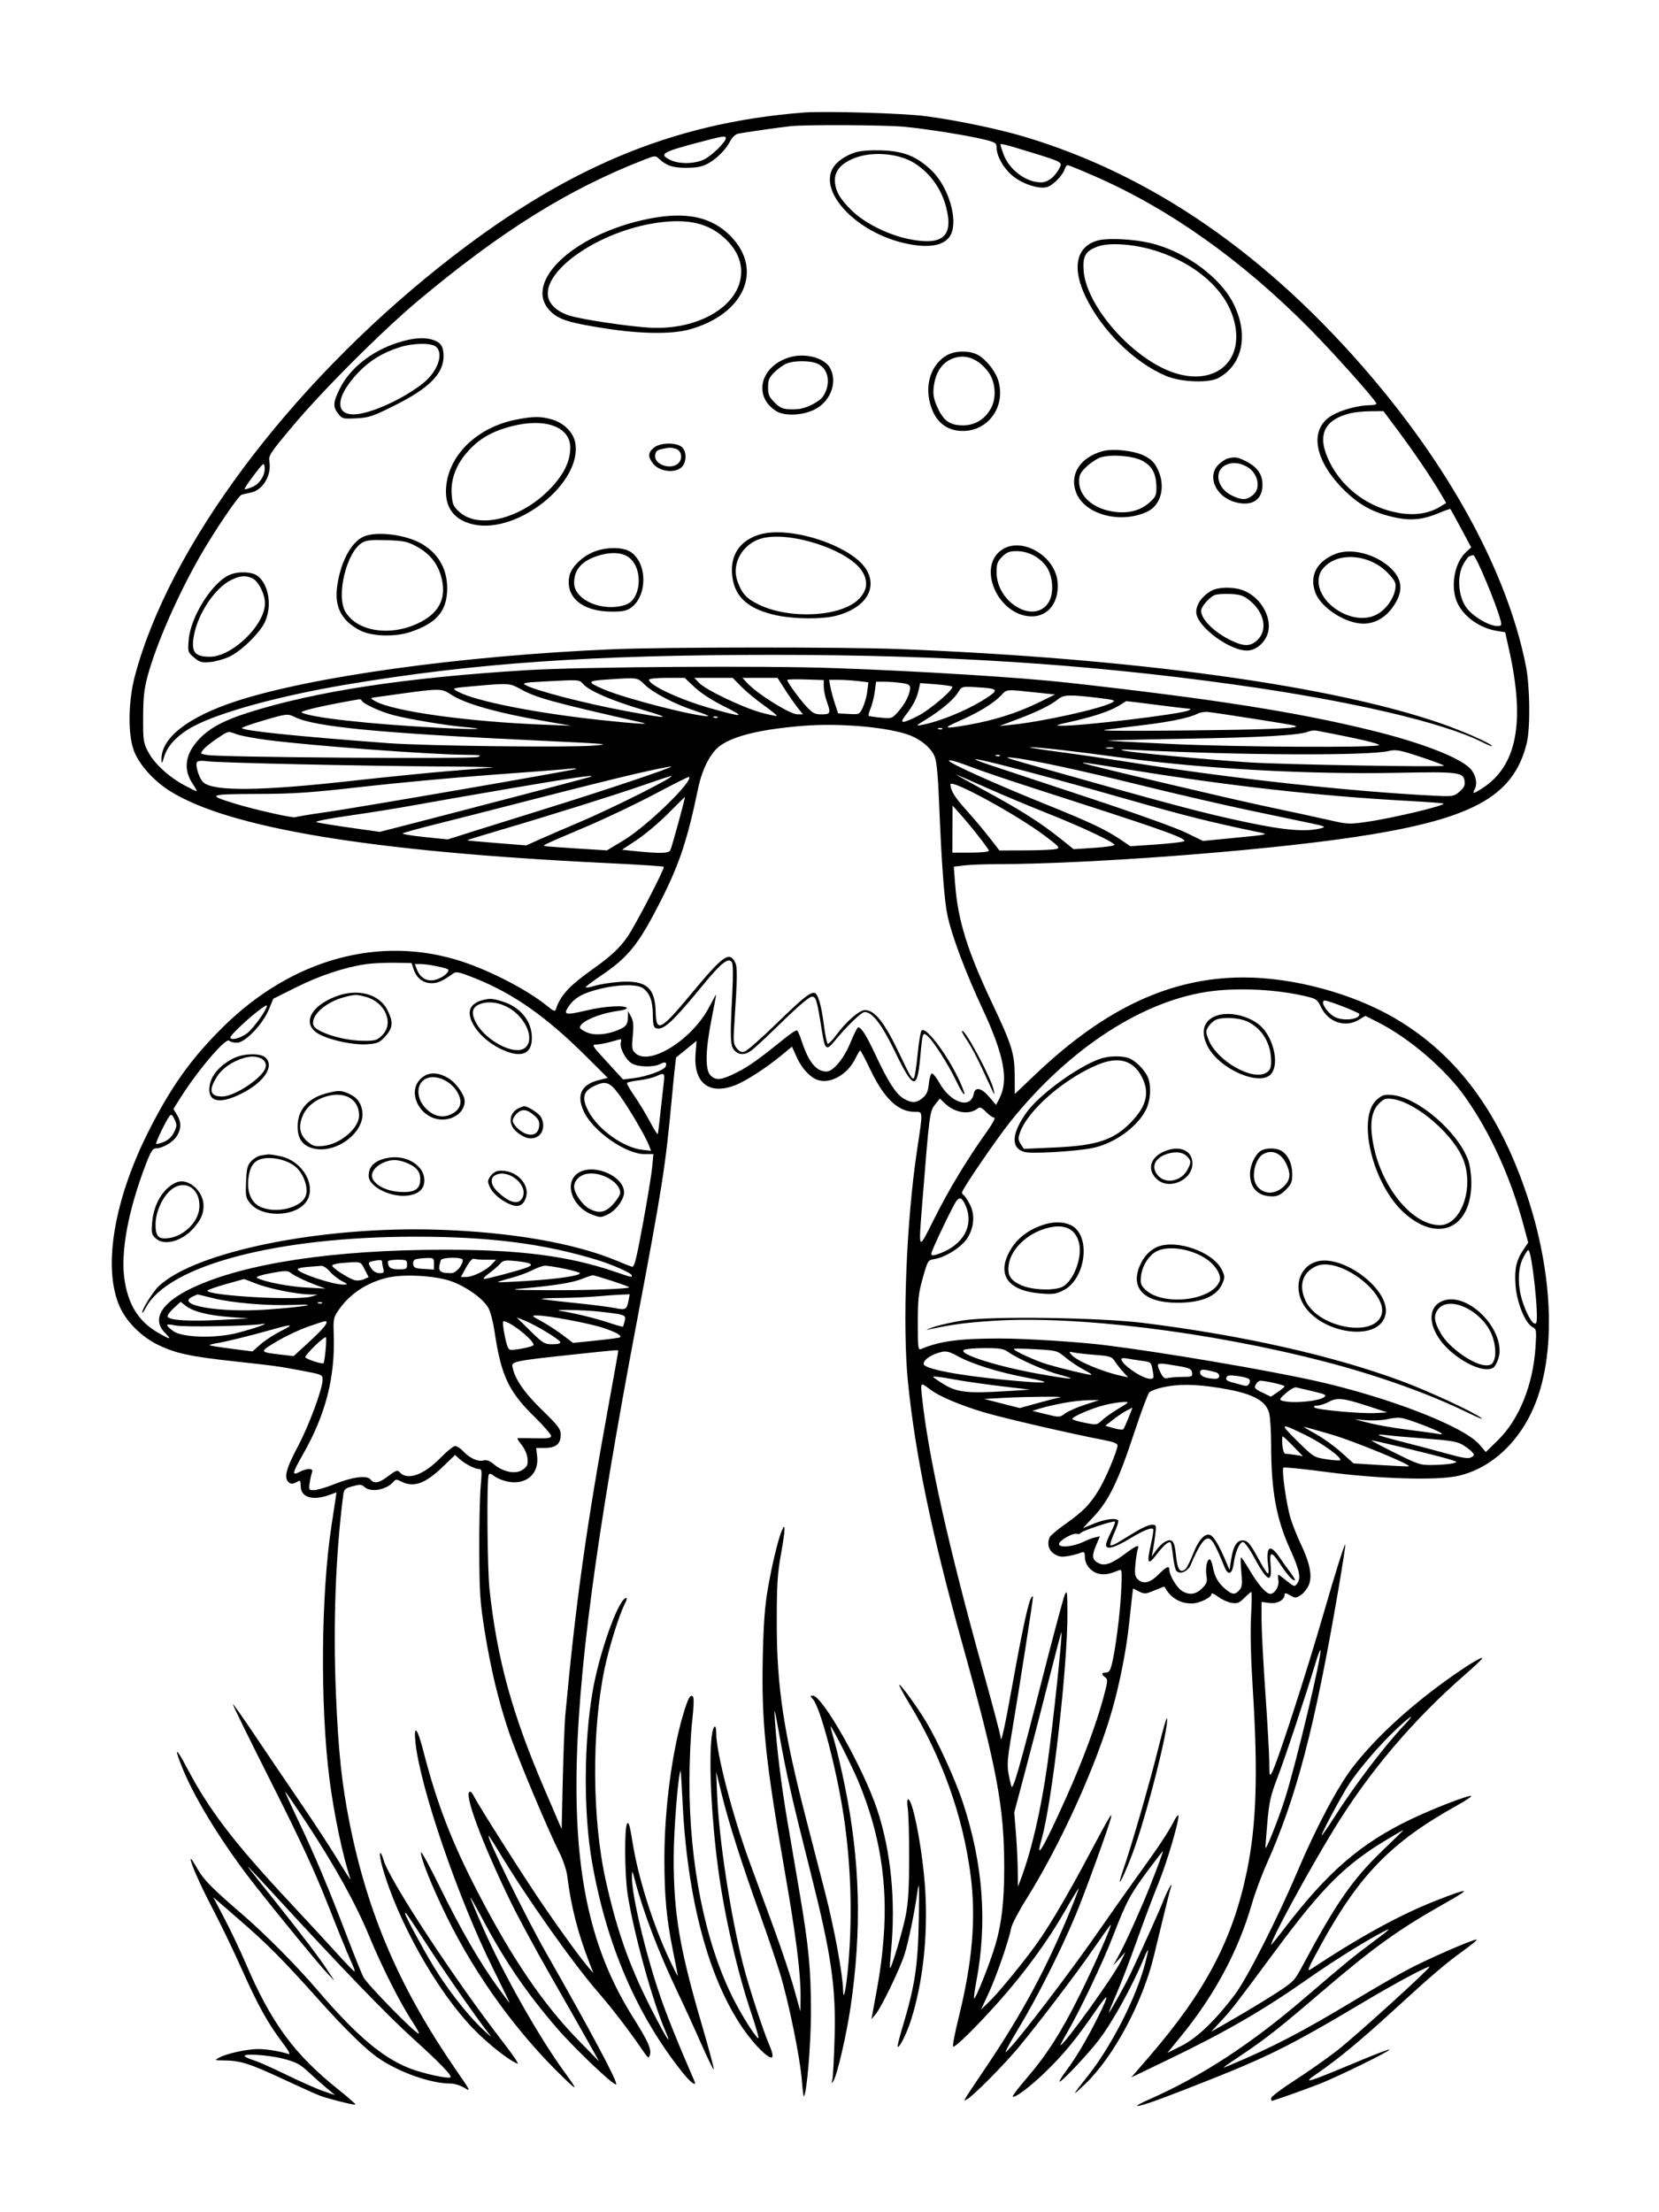 <svg xmlns="http://www.w3.org/2000/svg" width="864" height="1152" viewBox="0 0 864 1152" version="1.1">
	<path d="M 418.500 58.610 C 349.460 64.017, 293.047 87.890, 229.162 138.736 C 149.889 201.830, 88.085 284.774, 70.254 352 C 66.701 365.395, 66.522 382.891, 69.851 391.247 C 72.703 398.404, 80.073 406.604, 88.355 411.834 C 119.078 431.238, 193.517 443.540, 315.838 449.429 C 331.973 450.206, 345.411 451.077, 345.699 451.365 C 346.374 452.041, 331.049 481.615, 326.892 487.657 C 322.699 493.751, 318.182 497.965, 308.500 504.813 C 296.634 513.207, 291.812 518.437, 289.595 525.320 C 289.072 526.944, 288.547 526.766, 284.754 523.687 C 274.778 515.586, 255.532 505.574, 240.500 500.664 C 197.798 486.718, 151.910 499.369, 115.952 535 C 99.393 551.409, 88.850 566.234, 77.131 589.589 C 59.080 625.564, 53.408 660.883, 62.491 680.753 C 66.045 688.527, 73.790 696.174, 82.311 700.320 C 91.489 704.785, 99.014 706.404, 122.500 708.965 C 143.141 711.216, 144.617 711.419, 156.500 713.638 C 167.797 715.747, 168 715.833, 168 718.510 C 168 723.285, 160.847 742.539, 155.001 753.498 C 148.912 764.913, 147.728 769.699, 150.436 771.947 C 151.482 772.815, 152.416 772.848, 153.870 772.069 C 156.556 770.632, 156.484 770.577, 156.615 774.167 C 156.819 779.788, 162.846 781.571, 171.371 778.532 L 175.243 777.152 174.705 780.826 C 174.409 782.847, 173.477 789, 172.634 794.500 C 167.157 830.199, 166.700 888.168, 171.592 926.500 C 173.919 944.733, 178.595 966.960, 182.531 978.500 C 182.906 979.600, 180.050 975.280, 176.184 968.900 C 172.319 962.520, 163.503 949.020, 156.593 938.900 C 149.683 928.780, 138.983 912.977, 132.816 903.782 C 126.648 894.588, 121.443 887.224, 121.248 887.419 C 121.053 887.614, 130.052 905.937, 141.245 928.136 C 156.337 958.069, 163.984 974.573, 170.836 992 C 175.918 1004.925, 181.205 1017.916, 182.586 1020.869 C 183.966 1023.822, 184.923 1026.411, 184.712 1026.621 C 184.501 1026.832, 180.774 1023.066, 176.430 1018.252 C 172.086 1013.439, 160.278 1000.658, 150.191 989.852 C 121.714 959.344, 108.928 942.584, 97.349 920.583 C 91.323 909.132, 90.432 909.604, 95.383 921.623 C 101.970 937.611, 116.647 961.207, 132.727 981.659 C 146.127 998.704, 166.048 1022.965, 170.341 1027.470 L 174.183 1031.500 170.907 1026.500 C 166.409 1019.633, 157.787 1008.249, 143.641 990.500 C 127.640 970.423, 128.200 971.149, 130.133 973 C 130.994 973.825, 137.274 980.575, 144.089 988 C 176.518 1023.336, 201.405 1049.145, 214.344 1060.859 C 228.936 1074.070, 235.505 1080.828, 234.616 1081.717 C 233.630 1082.703, 220.452 1079.826, 213.383 1077.081 C 199.309 1071.616, 185.523 1059.939, 165.472 1036.500 C 154.458 1023.626, 138.170 1007.209, 126 996.716 C 110.228 983.118, 106.179 979.011, 102.869 973.250 C 101.211 970.362, 99.685 968, 99.480 968 C 98.312 968, 103.913 980.951, 110.474 993.419 C 114.639 1001.332, 121.570 1015.702, 125.878 1025.351 C 134.382 1044.401, 139.408 1053.470, 147.076 1063.600 C 150.266 1067.815, 151.401 1069.954, 150.264 1069.609 C 145.145 1068.057, 138.952 1067.048, 134.500 1067.039 C 128.726 1067.028, 118.082 1069.346, 114.180 1071.465 C 111.547 1072.894, 111.594 1072.921, 116.807 1072.960 C 125.054 1073.022, 130.295 1074.676, 147 1082.489 C 155.525 1086.476, 164.376 1090.454, 166.668 1091.328 C 170.686 1092.861, 183.080 1096, 185.113 1096 C 185.658 1096, 181.692 1092.478, 176.301 1088.173 C 153.137 1069.675, 141.239 1053.442, 127.798 1022 C 125.095 1015.675, 120.222 1005.424, 116.969 999.221 L 111.056 987.942 124.778 999.829 C 139.349 1012.452, 147.431 1020.598, 166.124 1041.501 C 179.787 1056.779, 190.635 1067.361, 197.256 1071.867 C 208.140 1079.275, 224.460 1085, 234.697 1085 C 236.659 1085, 239.883 1086.001, 241.862 1087.223 C 245.309 1089.354, 245.142 1088.988, 237.880 1078.473 C 208.296 1035.643, 191.604 997.037, 182.074 949.403 C 177.970 928.893, 176.158 911.652, 174.921 881.350 C 173.473 845.855, 174.740 810.686, 178.580 779.858 C 179.140 775.364, 179.300 775.176, 183.600 773.972 C 187.456 772.892, 188.281 772.944, 189.850 774.364 C 193.149 777.350, 201.405 775.831, 204.923 771.592 C 206.057 770.226, 206.522 770.218, 209.051 771.526 C 215.365 774.791, 221.436 772.628, 230.567 763.860 L 237.017 757.667 239.258 759.717 C 242.042 762.262, 247.363 765, 249.525 765 C 250.967 765, 251.057 766.040, 250.325 774.250 C 249.871 779.337, 249.547 794.525, 249.604 808 C 249.695 829.402, 250.045 834.601, 252.376 849.115 C 255.592 869.141, 259.464 885.296, 265.016 901.847 C 269.268 914.522, 284.961 952.019, 291.237 964.500 C 293.246 968.494, 295.049 973.862, 295.437 977 C 297.372 992.638, 300.890 1006.455, 306.895 1022 L 309.020 1027.500 306.456 1024.500 C 302.202 1019.523, 293.040 1006.965, 283.129 992.525 C 273.694 978.781, 248.691 939.435, 246.732 935.250 C 246.153 934.013, 245.301 933, 244.839 933 C 241.120 933, 250.672 958.937, 266.016 990.500 C 269.759 998.200, 278.999 1015.300, 286.548 1028.500 C 294.097 1041.700, 302.921 1057.225, 306.156 1063 L 312.038 1073.500 301.697 1062.936 C 282.913 1043.749, 266.771 1020.042, 248.624 984.989 C 235.129 958.922, 227.410 938.852, 220.457 911.750 C 217.363 899.695, 215.365 897.497, 216.364 907.250 C 218.783 930.853, 238.666 988.770, 256.991 1025.594 C 261.755 1035.167, 265.537 1043, 265.395 1043 C 265.253 1043, 262.388 1039.193, 259.029 1034.540 C 249.704 1021.623, 239.812 1004.501, 229.252 983 C 223.984 972.275, 219.507 963.996, 219.303 964.603 C 218.622 966.625, 225.048 982.677, 232.946 998.680 C 248.157 1029.502, 269.491 1058.843, 293.530 1082 C 300.945 1089.143, 301.010 1088.690, 293.960 1079 C 280.538 1060.550, 262.220 1028.106, 251.540 1003.867 C 247.943 995.704, 245.007 988.682, 245.017 988.263 C 245.026 987.843, 247.651 992.450, 250.851 998.500 C 262.776 1021.050, 274.031 1037.591, 290.130 1056.229 C 299.419 1066.983, 319.896 1086.432, 320.888 1085.443 C 321.903 1084.433, 307.960 1058.246, 284.180 1016.500 C 273.818 998.308, 253.051 956, 254.484 956 C 254.694 956, 257.230 959.938, 260.119 964.750 C 274.103 988.042, 298.552 1022.617, 311.694 1037.685 C 318.504 1045.493, 327.506 1057.223, 334.184 1066.987 C 337.741 1072.187, 337.890 1072.285, 338.513 1069.802 C 339.252 1066.861, 337.377 1062.764, 329.689 1050.517 C 289.913 987.156, 290.305 906.772, 331.448 689.355 C 344.919 618.167, 346.569 607.647, 349.903 571.666 C 350.965 560.208, 351.984 550.736, 352.167 550.618 C 352.350 550.500, 354.811 548.514, 357.635 546.205 L 362.769 542.007 362.248 548.501 C 361.020 563.799, 369.099 570.378, 382.739 565.189 C 388.212 563.107, 399.022 556.135, 406.972 549.560 L 412.445 545.034 415.057 550.789 C 417.784 556.796, 422.439 561.570, 426.584 562.610 C 433.204 564.272, 441.716 559.093, 445.564 551.063 C 446.629 548.841, 447.725 547.025, 448 547.027 C 448.275 547.029, 450.588 551.411, 453.140 556.765 C 460.437 572.073, 467.705 579, 476.468 579 C 480.789 579, 480.736 578.020, 477.559 599.216 C 471.974 636.481, 469.886 690.529, 472.893 720 C 476.777 758.064, 485.249 798.799, 501.160 855.922 C 519.279 920.972, 523.011 940.963, 522.992 972.856 C 522.981 990.097, 521.691 1001.391, 518.457 1012.552 C 515.760 1021.859, 508.019 1041.353, 507.305 1040.638 C 507.072 1040.406, 507.569 1036.595, 508.408 1032.170 C 514.314 1001.037, 512.013 970.471, 501.338 938.251 C 497.527 926.748, 488.469 906.891, 482.393 896.721 C 477.795 889.024, 468.898 876.768, 468.325 877.342 C 468.092 877.575, 470.418 881.917, 473.495 886.991 C 490.781 915.498, 501.593 945.859, 505.549 977 C 508.347 999.023, 506.433 1021.648, 499.352 1050.266 C 497.342 1058.387, 496.004 1065.337, 496.377 1065.711 C 497.227 1066.560, 508.245 1055.728, 520.310 1042.183 C 533.530 1027.342, 545.500 1010.998, 554.048 996.118 C 558.142 988.990, 561.611 983.278, 561.756 983.423 C 561.902 983.568, 559.810 989.045, 557.109 995.594 C 545.070 1024.774, 532.609 1047.990, 514.487 1075 C 500.466 1095.897, 501.346 1094.422, 503.629 1093.191 C 506.820 1091.471, 523.230 1074.929, 530.603 1066 C 541.705 1052.554, 559.937 1028.580, 569.007 1015.500 C 573.584 1008.900, 577.729 1003.050, 578.218 1002.500 C 580.114 1000.368, 570.536 1022.321, 562.511 1038.500 C 552.764 1058.151, 545.280 1069.895, 534.549 1082.376 C 530.352 1087.257, 527.152 1091.486, 527.439 1091.772 C 528.417 1092.750, 536.491 1086.690, 544.336 1079.091 C 553.783 1069.938, 560.368 1061.957, 569.984 1048 C 577.689 1036.817, 578.205 1037.548, 571.748 1050.500 C 565.974 1062.083, 560.301 1071.683, 555.351 1078.250 C 552.967 1081.412, 551.403 1084, 551.876 1084 C 553.114 1084, 566.701 1069.565, 572.179 1062.431 C 579.320 1053.130, 589.545 1034.635, 595.602 1020.065 C 598.342 1013.475, 598.562 1014.043, 596.441 1022.229 C 591.762 1040.283, 578.764 1065.747, 566.185 1081.500 C 557.996 1091.755, 557.896 1092.190, 565.379 1085 C 579.936 1071.014, 594.944 1043.049, 600.845 1018.916 C 601.977 1014.287, 604.297 1004.743, 606 997.706 C 607.703 990.669, 609.366 984.144, 609.696 983.206 C 611.281 978.690, 608.058 984.155, 605.983 989.500 C 603.970 994.687, 596.922 1010.372, 588.909 1027.500 C 586.185 1033.324, 578.042 1048, 577.535 1048 C 577.344 1048, 579.024 1043.840, 581.268 1038.756 C 583.511 1033.672, 588.385 1020.960, 592.098 1010.506 C 595.812 1000.053, 600.905 986.519, 603.416 980.431 C 607.850 969.682, 614.651 946.318, 613.641 945.307 C 613.365 945.032, 612.145 946.762, 610.929 949.153 C 608.206 954.508, 603.256 961.922, 592.006 977.500 C 587.240 984.100, 578.670 996.250, 572.963 1004.500 C 557.068 1027.476, 529.431 1063.620, 524.057 1068.458 C 522.861 1069.535, 525.555 1064.360, 530.044 1056.958 C 539.906 1040.696, 552.701 1015.336, 560.294 997 C 565.351 984.791, 577.443 951.453, 578.612 946.500 C 579.398 943.170, 577.625 946.161, 567.507 965.228 C 556.039 986.840, 546.425 1003.186, 539.704 1012.500 C 532.410 1022.607, 519.880 1037.858, 515.056 1042.500 L 510.898 1046.500 514.852 1038 C 518.866 1029.371, 525.442 1010.380, 526.626 1004 C 526.983 1002.075, 530.516 995.325, 534.478 989 C 552.246 960.633, 570.651 920.143, 579.102 890.831 C 583.023 877.229, 586.628 859.014, 587.974 846 C 588.571 840.225, 589.292 833.632, 589.576 831.350 L 590.093 827.199 593.182 828.741 C 596.050 830.172, 596.633 830.129, 601.314 828.152 C 604.087 826.980, 606.412 826.130, 606.480 826.261 C 609.463 831.963, 614.393 835.002, 620.651 834.996 C 624.591 834.992, 631 831.876, 631 829.964 C 631 829.378, 632.533 830.068, 634.407 831.497 C 636.281 832.926, 639.410 834.355, 641.361 834.671 C 644.397 835.164, 645.357 834.797, 648.031 832.123 C 649.748 830.405, 651.394 829, 651.688 829 C 651.983 829, 651.917 834.738, 651.542 841.750 C 651.108 849.891, 651.429 863.474, 652.431 879.328 C 655.235 923.689, 654.375 950.296, 649.355 974.500 C 641.943 1010.241, 627.798 1037.049, 598.357 1071.151 L 589.163 1081.801 608.690 1072.396 C 638.019 1058.270, 657.682 1046.917, 680.500 1030.933 C 693.321 1021.952, 707.596 1012.915, 717.500 1007.509 C 725.775 1002.992, 725.304 1003.601, 714 1012.034 C 704.294 1019.276, 700.332 1022.533, 679.636 1040.284 C 651.285 1064.600, 625.738 1081.256, 598.174 1093.395 C 594.694 1094.927, 592.015 1096.349, 592.220 1096.554 C 592.829 1097.162, 600.585 1094.550, 616 1088.546 C 660.445 1071.235, 669.192 1066.947, 712.057 1041.465 C 727.110 1032.516, 743.937 1023.545, 744.465 1024.187 C 745.032 1024.876, 705.801 1060.466, 696.467 1067.730 C 690.975 1072.003, 680.974 1079.032, 674.241 1083.348 C 667.508 1087.665, 662 1091.827, 662 1092.598 C 662 1093.369, 662.141 1094, 662.312 1094 C 663.158 1094, 680.455 1087.858, 687.500 1085.056 C 697.545 1081.061, 724.264 1067.931, 723.633 1067.300 C 723.374 1067.041, 716.489 1069.631, 708.331 1073.055 C 680.473 1084.749, 677.263 1085.700, 686.153 1079.630 C 696.561 1072.524, 708.899 1062.327, 725.362 1047.222 C 745.581 1028.673, 752.989 1022.346, 762.355 1015.632 C 766.675 1012.534, 769.666 1010, 769 1010 C 766.752 1010, 743.571 1020.119, 733.165 1025.643 C 727.480 1028.660, 715.555 1035.525, 706.665 1040.898 C 678.534 1057.898, 662.756 1066.123, 640.051 1075.621 C 635.697 1077.443, 635.574 1077.544, 647.500 1069.514 C 659.600 1061.367, 666.502 1055.911, 688 1037.503 C 715.662 1013.816, 728.463 1004.640, 753.500 990.552 C 766.753 983.094, 765.369 982.870, 748.024 989.667 C 729.256 997.021, 708.299 1008.496, 682.774 1025.394 C 680.412 1026.958, 681.059 1025.348, 687.612 1013.349 C 707.733 976.511, 724.424 959.330, 758.563 940.321 C 763.279 937.695, 766.715 935.405, 766.199 935.233 C 764.663 934.721, 746.316 941.827, 734.500 947.510 C 708.628 959.953, 691.529 974.709, 669.184 1003.877 C 665.233 1009.034, 662 1013.021, 662 1012.737 C 662 1009.994, 681.309 974.487, 694.758 952.500 C 713.004 922.671, 735.956 895.610, 763 872.043 C 767.675 867.969, 771.677 864.187, 771.893 863.639 C 772.520 862.048, 763.343 867.679, 752.500 875.536 C 732.569 889.980, 715.539 905.875, 704.325 920.500 C 696.550 930.641, 685.309 951.862, 675.722 974.500 C 665.445 998.766, 649.553 1030.070, 643.231 1038.500 C 633.107 1052, 623.445 1061.282, 615.228 1065.401 L 607.957 1069.047 615.061 1060.356 C 632.519 1038.999, 644.839 1016.026, 651.878 991.704 C 653.502 986.092, 656.940 976.775, 659.517 971 C 675.242 935.771, 684.660 899.816, 696.957 828.070 C 699.165 815.183, 700.817 804.484, 700.628 804.295 C 700.200 803.867, 695.595 818.459, 689.518 839.500 C 680.292 871.444, 665.252 917.818, 662.438 923 C 661.196 925.286, 661.075 924.816, 661.020 917.500 C 660.987 913.100, 660.078 896.900, 659 881.500 C 657.922 866.100, 657.031 849.155, 657.020 843.845 L 657 834.190 661.022 834.730 C 665.198 835.290, 669 833.222, 669 830.392 C 669 829.408, 669.698 829.494, 671.875 830.743 C 674.566 832.287, 674.925 832.279, 677.459 830.619 C 678.948 829.643, 680.828 827.263, 681.635 825.330 C 683.542 820.767, 682.218 813.985, 677.498 804.137 C 675.621 800.219, 673.210 794.183, 672.142 790.724 C 669.994 783.769, 667.373 765.294, 668.390 764.277 C 668.745 763.921, 678.591 764.904, 690.268 766.460 C 717.773 770.125, 748.134 771.061, 759.260 768.586 C 776.923 764.656, 792.124 750.271, 799.883 730.144 C 812.108 698.432, 807.599 649.425, 788.277 604 C 773.885 570.167, 753.614 546.046, 726.142 530.066 C 704.029 517.203, 673.467 509, 647.655 509 C 609.828 509, 575.583 524.929, 539.361 559.372 L 528.500 569.699 528.446 560.100 C 528.381 548.615, 526.998 544.157, 516.851 522.728 C 503.811 495.188, 498.845 479.242, 497.417 460.320 L 496.736 451.310 502.118 450.664 C 505.078 450.308, 512.900 450.009, 519.500 449.998 C 566.274 449.924, 653.340 443.435, 702 436.397 C 766.018 427.137, 788.149 415.396, 795.114 387 C 797.049 379.115, 796.812 357.522, 794.673 346.752 C 785.340 299.753, 756.890 246.443, 714.472 196.471 C 660.367 132.731, 599.860 90.911, 533.013 71.052 C 519.580 67.061, 497.264 62.445, 481.795 60.457 C 470.077 58.951, 429.330 57.762, 418.500 58.610 M 412 65.681 C 406.033 66.295, 386.622 69.086, 384.215 69.675 C 382.958 69.983, 381.221 71.644, 380.353 73.367 C 378.092 77.859, 373.131 82.844, 368.500 85.277 C 365.549 86.827, 362.663 87.381, 357.500 87.388 C 350.443 87.398, 347.296 86.382, 343.392 82.834 C 341.312 80.944, 341.209 80.946, 335.892 83.010 C 296.379 98.348, 261.721 119.886, 218.500 155.963 C 199.406 171.900, 168.048 203.216, 152.104 222.269 C 140.464 236.179, 139.777 237.240, 140.307 240.504 C 141.462 247.623, 136.828 255.280, 130.609 256.526 C 128.899 256.869, 126.752 257.359, 125.838 257.614 C 124.176 258.079, 111.853 276.289, 104.259 289.500 C 92.584 309.814, 81.316 335.572, 76.824 352.219 C 75.068 358.725, 74.580 363.286, 74.545 373.500 C 74.503 385.748, 74.657 386.797, 77.210 391.637 C 80.380 397.647, 88.031 404.672, 96.078 408.961 C 99.214 410.632, 102.041 412, 102.360 412 C 102.679 412, 101.840 410.380, 100.496 408.399 C 95.265 400.691, 96.310 392.790, 103.591 385.006 C 109 379.224, 116.450 375.175, 129.046 371.172 C 164.367 359.947, 211.429 352.784, 275 348.957 C 303.873 347.219, 397.828 346.600, 434.500 347.906 C 479.152 349.497, 531.662 352.774, 556 355.488 C 632.026 363.968, 675.291 370.771, 714.500 380.408 C 739.581 386.573, 759.110 394.030, 765.238 399.781 C 768.395 402.744, 769.688 407.845, 768.056 410.895 C 766.617 413.584, 767.189 413.542, 771.770 410.624 C 789.957 399.041, 794.399 376.369, 785.926 338.369 L 783.890 329.238 779.738 328.574 C 771.070 327.188, 762.933 321.639, 759.318 314.649 C 755.181 306.648, 757.106 293.537, 763.265 287.762 L 766.186 285.024 760.957 275.262 C 758.081 269.893, 755.578 265.326, 755.395 265.114 C 755.211 264.901, 752.786 265.706, 750.005 266.902 C 741.521 270.552, 735.207 271.278, 726.939 269.554 C 715.429 267.155, 707.796 263.027, 699.560 254.749 C 684.194 239.306, 681.752 223.332, 693.688 216.337 C 698.684 213.409, 707.432 211.040, 713.333 211.016 C 715.442 211.007, 717.017 210.591, 716.833 210.091 C 716.003 207.826, 694.001 183.212, 681.889 170.999 C 646.728 135.543, 609.222 108.908, 570.620 91.981 C 563.119 88.691, 556.566 86, 556.058 86 C 555.550 86, 554.840 86.930, 554.479 88.066 C 553.369 91.564, 548.072 96.825, 544.975 97.506 C 540.498 98.489, 532.026 95.570, 527.087 91.343 C 522.484 87.402, 519.059 81.257, 519.022 76.872 C 519.002 74.484, 518.428 74.102, 512.750 72.697 C 504.050 70.544, 483.492 67.247, 471.144 66.025 C 461.618 65.082, 420.155 64.841, 412 65.681 M 364.500 73.982 C 344.708 79.199, 342.972 80.237, 349 83.248 C 353.520 85.507, 361.404 85.455, 366.500 83.134 C 370.395 81.360, 378 73.996, 378 71.997 C 378 70.567, 376.762 70.749, 364.500 73.982 M 521 75.374 C 521 75.580, 521.694 77.716, 522.543 80.121 C 525.400 88.218, 534.217 94.930, 542.063 94.978 C 545.741 95.001, 549.399 92.140, 551.891 87.292 C 553.354 84.445, 552.982 84.252, 536.143 79.081 C 523.301 75.138, 521 74.575, 521 75.374 M 445.340 79.380 C 439.863 81.165, 435.321 84.479, 433.485 88.029 C 426.980 100.608, 445.959 120.516, 470.064 126.398 C 484.654 129.959, 493.910 127.761, 495.931 120.256 C 498.322 111.378, 492.981 96.062, 484.839 88.446 C 477.204 81.305, 470.417 78.641, 459 78.304 C 452.975 78.126, 447.978 78.519, 445.340 79.380 M 446.133 81.918 C 438.651 84.502, 434.745 88.609, 434.817 93.815 C 434.892 99.224, 437.219 103.411, 443.632 109.672 C 450.367 116.247, 462.670 122.370, 473.500 124.536 C 491.131 128.063, 496.788 123.028, 492.641 107.500 C 490.086 97.935, 484.109 89.807, 475.922 84.767 C 468.215 80.021, 455.224 78.779, 446.133 81.918 M 337.500 113.992 C 297.700 122.054, 270.894 148.285, 287.529 162.891 C 291.824 166.662, 297.424 168.287, 316 171.151 C 333.898 173.910, 349.884 174.082, 358.920 171.612 C 387.359 163.838, 397.733 140.760, 380.697 123.166 C 370.685 112.826, 357.293 109.982, 337.500 113.992 M 338.909 116.554 C 310.160 121.759, 282.921 141.105, 285.439 154.528 C 286.222 158.701, 290.406 162.410, 296.500 164.331 C 302.703 166.288, 326.015 169.827, 337.740 170.592 C 363.893 172.300, 386 158.974, 386 141.500 C 386 134.976, 382.984 129.070, 376.825 123.532 C 368.013 115.610, 356.165 113.429, 338.909 116.554 M 572.273 125.097 C 560.592 127.893, 557.963 139.197, 565.407 154.613 C 573.934 172.275, 590.847 188.878, 607.370 195.809 C 615.087 199.046, 629.523 199.584, 634.561 196.822 C 647.188 189.900, 650.385 174.398, 642.496 158.339 C 635.631 144.363, 617.060 130.788, 599 126.544 C 590.434 124.530, 577.551 123.833, 572.273 125.097 M 571.538 128.429 C 565.327 130.750, 563.822 133.339, 564.340 140.804 C 565.513 157.686, 585.826 182.472, 606.364 192.083 C 630.338 203.302, 649.314 189.536, 642.412 165.932 C 637.987 150.800, 623.284 137.742, 603.029 130.956 C 591.654 127.145, 577.923 126.043, 571.538 128.429 M 210 177.600 C 195.225 181.543, 182.689 190.930, 177.004 202.308 C 173.434 209.452, 173.281 211.817, 176.152 215.467 C 178.204 218.075, 178.646 218.186, 185.564 217.837 C 192.097 217.507, 194.067 216.851, 205.253 211.281 C 223.419 202.235, 231 194.654, 231 185.533 C 231 180.618, 229.668 178.428, 225.872 177.105 C 221.693 175.648, 216.731 175.803, 210 177.600 M 207.945 180.885 C 199.261 183.664, 192.469 187.827, 186.626 193.953 C 173.366 207.855, 174.255 218.247, 188.450 215.270 C 197.799 213.309, 211.493 206.561, 220.354 199.550 C 227.816 193.645, 231.190 184.292, 227.171 180.655 C 224.720 178.437, 215.241 178.551, 207.945 180.885 M 492.971 185.093 C 485.641 189.346, 481.983 198.785, 483.966 208.334 C 486.138 218.799, 492.263 224.432, 501.459 224.424 C 514.700 224.413, 523.729 211.818, 520.012 198.542 C 518.500 193.142, 512.816 186.239, 508.343 184.370 C 503.618 182.396, 497.091 182.703, 492.971 185.093 M 409.807 186.498 C 395.534 191.745, 392.518 206.683, 404.241 214.073 C 408.836 216.969, 419.079 216.316, 425.186 212.737 C 432.850 208.245, 436.085 198.933, 432.434 191.872 C 429.389 185.985, 418.342 183.361, 409.807 186.498 M 498.479 186.003 C 491.368 187.535, 487.080 193.181, 486.214 202.153 C 485.872 205.686, 486.371 208.131, 488.288 212.318 C 491.438 219.197, 494.758 221.500, 501.529 221.500 C 507.750 221.500, 512.839 218.411, 516.060 212.679 C 519.131 207.215, 518.487 198.639, 514.627 193.577 C 509.987 187.495, 504.185 184.773, 498.479 186.003 M 409.466 189.400 C 407.797 190.127, 404.985 192.169, 403.216 193.938 C 400.543 196.611, 400 197.917, 400 201.677 C 400 205.487, 400.536 206.736, 403.400 209.600 C 406.754 212.954, 408.491 213.447, 415.500 213.036 C 419.720 212.788, 426.814 209.213, 428.652 206.408 C 432.821 200.045, 431.680 192.437, 426.125 189.565 C 422.463 187.671, 413.635 187.584, 409.466 189.400 M 703.734 215.088 C 689.210 218.510, 685.566 226.867, 692.530 240.787 C 699.433 254.585, 712.967 264.457, 728.672 267.151 C 736.770 268.539, 744.124 267.427, 749.844 263.948 L 753.153 261.936 750.410 257.218 C 745.848 249.370, 736.179 235.092, 728.118 224.299 L 720.500 214.098 714 214.150 C 710.425 214.178, 705.806 214.600, 703.734 215.088 M 268.640 218.551 C 249.113 222.432, 234.509 236.072, 232.478 252.326 C 231.079 263.531, 235.926 270.721, 246.471 273.081 C 269.688 278.277, 303.447 251.187, 299.562 230.479 C 298.571 225.195, 293.721 220.292, 287.724 218.511 C 281.681 216.716, 277.834 216.724, 268.640 218.551 M 266.191 222.025 C 256.363 224.600, 249.792 228.353, 243.981 234.711 C 237.649 241.640, 234.667 249.372, 235.233 257.395 C 235.602 262.632, 236.048 263.656, 239.227 266.569 C 249.045 275.567, 270.578 270.406, 285.606 255.454 C 293.290 247.810, 297 240.529, 297 233.097 C 297 222.163, 283.789 217.415, 266.191 222.025 M 340.635 233.073 C 337.469 235.563, 337.306 237.848, 340.045 241.331 C 343.936 246.276, 353.509 246.654, 356.021 241.961 C 357.763 238.705, 357.172 234.234, 354.777 232.557 C 351.501 230.262, 343.854 230.541, 340.635 233.073 M 344.500 233.873 C 342.187 234.364, 341.429 235.125, 341.189 237.198 C 340.623 242.095, 349.885 244.994, 353.464 241.040 C 355.759 238.504, 354.828 234.455, 351.761 233.633 C 349.232 232.955, 348.750 232.971, 344.500 233.873 M 574.500 234.872 C 562.658 238.003, 556.811 246.978, 560.433 256.465 C 564.826 267.966, 583.640 273.010, 597.542 266.413 C 604.897 262.923, 607.242 252.832, 602.750 243.999 C 601.056 240.668, 599.320 238.995, 595.723 237.227 C 590.546 234.683, 579.748 233.485, 574.500 234.872 M 573.093 238.232 C 571.218 238.863, 567.956 241.025, 565.843 243.035 C 562.633 246.088, 562 247.351, 562 250.697 C 562 258.789, 569.804 265.316, 581 266.589 C 588.201 267.408, 594.267 265.698, 598.754 261.586 C 602.023 258.591, 602.337 257.833, 602.232 253.209 C 602.078 246.429, 599.860 242.482, 594.729 239.852 C 589.766 237.307, 578.372 236.455, 573.093 238.232 M 639.500 238.713 C 638.400 238.978, 636.263 240.360, 634.750 241.784 C 628.455 247.712, 632.916 258.413, 642.920 261.384 C 651.739 264.002, 657.500 260.489, 657.500 252.493 C 657.500 247.037, 654.872 243.261, 648.980 240.250 C 644.593 238.009, 643.300 237.799, 639.500 238.713 M 132.242 247.409 C 129.351 251.209, 127.165 254.498, 127.384 254.718 C 127.604 254.937, 129.378 254.451, 131.325 253.637 C 135.356 251.953, 138.279 247.242, 137.810 243.184 C 137.521 240.684, 137.140 240.973, 132.242 247.409 M 638.321 242.189 C 632.039 245.226, 633.811 254.278, 641.409 257.956 C 646.737 260.535, 649.057 260.529, 652.365 257.927 C 657.150 254.164, 655.088 245.693, 648.643 242.635 C 644.749 240.787, 641.510 240.647, 638.321 242.189 M 395.340 278.435 C 385.346 281.560, 380.352 288.920, 381.280 299.153 C 382.283 310.215, 388.614 316.449, 402.433 319.983 C 411.815 322.382, 427.852 322.681, 435.661 320.602 C 450.496 316.652, 457.077 306.666, 451.330 296.826 C 443.963 284.210, 411.241 273.462, 395.340 278.435 M 189.422 279.418 C 182.732 282.332, 177.109 293.093, 175.505 306.055 C 174.244 316.254, 178.103 323.429, 187.447 328.253 C 193.632 331.446, 205.695 331.819, 213.826 329.068 C 226.771 324.688, 232.160 318.847, 232.820 308.480 C 233.519 297.510, 229.008 288.754, 219.857 283.318 C 211.578 278.400, 196.267 276.438, 189.422 279.418 M 396.539 280.413 C 386.866 283.113, 380.952 293.295, 383.899 302.175 C 386.104 308.818, 388.690 311.724, 395.175 314.845 C 411.430 322.668, 438.014 321.222, 447.222 312.013 C 451.645 307.590, 452.260 302.775, 449.064 297.603 C 442.120 286.368, 411.319 276.287, 396.539 280.413 M 188.784 282.487 C 180.488 287.195, 174.855 310.330, 179.965 318.710 C 186.456 329.357, 204.602 331.646, 219.477 323.695 C 229.390 318.396, 232.752 310.502, 229.633 299.847 C 227.640 293.036, 223.614 288.196, 216.902 284.543 C 212.248 282.010, 210.354 281.610, 201.547 281.300 C 193.832 281.028, 190.869 281.304, 188.784 282.487 M 522.299 285.960 C 508.246 294.528, 519.596 320.877, 537.382 320.978 C 546.059 321.027, 551.767 313.339, 550.769 302.948 C 549.493 289.666, 532.677 279.632, 522.299 285.960 M 311.086 286.701 C 304.089 288.829, 297.463 294.971, 296.479 300.243 C 294.447 311.129, 303.409 318.500, 318.677 318.500 C 324.360 318.500, 326.441 318.069, 328.677 316.429 C 337.126 310.230, 337.211 293.827, 328.824 287.681 C 325.264 285.073, 317.801 284.660, 311.086 286.701 M 521.923 289.923 C 519.454 292.392, 519 293.641, 519 297.963 C 519 313.905, 538.769 325.374, 546.106 313.689 C 549.106 308.911, 548.390 299.511, 544.652 294.611 C 541.051 289.890, 535.284 287, 529.463 287 C 525.694 287, 524.310 287.537, 521.923 289.923 M 695.921 288.306 C 685.817 292.090, 681.712 299.792, 685.060 308.685 C 687.797 315.958, 699.205 323.776, 708.387 324.672 C 714.844 325.302, 720.876 322.328, 725.174 316.395 C 731.213 308.058, 730.677 301.436, 723.450 295.090 C 715.826 288.397, 703.675 285.402, 695.921 288.306 M 311.479 289.394 C 303.002 292.050, 299 296.590, 299 303.550 C 299 312.567, 314.178 318.971, 325.881 314.892 C 333.862 312.109, 335.147 296.667, 327.904 290.573 C 324.424 287.644, 318.435 287.214, 311.479 289.394 M 765.223 289.671 C 764.521 289.954, 763.012 292.016, 761.870 294.256 C 758.742 300.385, 759.502 310.387, 763.536 316.207 C 766.708 320.783, 775.366 326, 779.788 326 C 781.938 326, 782.138 325.684, 781.529 323.250 C 779.455 314.959, 768.573 288.937, 767.240 289.079 C 766.833 289.122, 765.925 289.389, 765.223 289.671 M 696.791 290.988 C 692.112 292.399, 688.114 295.927, 687.122 299.521 C 683.501 312.633, 703.836 326.716, 716.823 320.091 C 721.589 317.659, 725.814 311.923, 726.654 306.742 C 727.163 303.605, 726.751 302.685, 723.021 298.639 C 716.487 291.550, 705.530 288.354, 696.791 290.988 M 119.500 299.386 C 110.468 303.322, 99.234 321.213, 98.273 333.192 C 97.766 339.500, 97.818 339.669, 101.082 342.416 C 103.993 344.865, 105.036 345.158, 109.454 344.766 C 112.229 344.519, 116.750 343.253, 119.500 341.953 C 125.735 339.004, 135.411 329.514, 138.002 323.806 C 141.758 315.529, 140.020 304.521, 134.238 299.973 C 131.294 297.657, 124.123 297.371, 119.500 299.386 M 120.238 302.111 C 111.988 306.195, 103.155 319.366, 101.031 330.752 C 99.409 339.446, 101.279 342, 109.266 342 C 120.943 342, 138 325.450, 138 314.119 C 138 309.403, 134.541 302.567, 131.438 301.154 C 127.785 299.489, 125.065 299.722, 120.238 302.111 M 630.411 307.891 C 625.815 310.694, 623 314.791, 623 318.678 C 623 326.425, 641.917 340.070, 650.718 338.671 C 655.376 337.930, 659.623 333.526, 660.576 328.448 C 662.002 320.847, 656.526 311.507, 648.509 307.865 C 643.131 305.422, 634.440 305.434, 630.411 307.891 M 632.500 309.901 C 630.181 310.922, 626.548 314.786, 625.743 317.088 C 624.253 321.345, 632.083 329.415, 642.123 333.970 C 648.323 336.783, 651.596 336.558, 655.077 333.077 C 660.322 327.832, 658.384 318.746, 650.713 312.616 C 647.560 310.097, 645.885 309.542, 640.713 309.305 C 637.296 309.148, 633.600 309.416, 632.500 309.901 M 318.500 338.118 C 240.626 341.460, 162.352 352.280, 123 365.140 C 97.912 373.339, 83.913 384.263, 84.092 395.500 C 84.133 398.089, 84.339 397.851, 85.597 393.761 C 87.353 388.050, 92.889 382.398, 100.877 378.161 C 114.806 370.772, 146.112 362.244, 180.548 356.456 C 247.161 345.261, 308.374 341.011, 403 341.012 C 492.195 341.014, 566.593 345.823, 643.272 356.543 C 703.376 364.946, 751.696 376.211, 772.197 386.600 C 774.839 387.939, 777 388.807, 777 388.529 C 777 387.350, 762.529 380.913, 750.456 376.723 C 693.472 356.945, 590.599 342.819, 468.500 338.006 C 439.441 336.860, 346.176 336.930, 318.500 338.118 M 315.087 353.936 C 305.707 354.565, 305.638 355.197, 314.533 359.019 C 325.434 363.703, 362.061 373.113, 368.801 372.962 C 369.735 372.941, 366.675 371.674, 362 370.148 C 351.367 366.675, 340.187 360.855, 335.606 356.406 C 331.766 352.677, 332.524 352.768, 315.087 353.936 M 338 353.987 C 338 356.833, 354.417 364.436, 370.123 368.864 C 387.300 373.707, 388.601 373.540, 377.306 367.943 C 370.982 364.809, 365.112 361.014, 361.844 357.946 L 356.576 353 347.288 353 C 341.841 353, 338 353.408, 338 353.987 M 364.076 355.598 C 367.417 359.178, 386.831 368.477, 396.333 371.048 C 400.641 372.213, 404.341 372.992, 404.555 372.778 C 404.769 372.564, 401.675 370.052, 397.680 367.195 C 393.685 364.338, 388.429 359.975, 386 357.500 L 381.584 353 371.617 353 L 361.651 353 364.076 355.598 M 389.076 355.611 C 394.483 361.436, 411.361 371.959, 415.334 371.983 L 418.168 372 415.216 368.250 C 413.592 366.188, 410.616 361.913, 408.601 358.750 L 404.939 353 395.795 353 L 386.651 353 389.076 355.611 M 409.998 354.079 C 410.002 355.249, 416.034 363.624, 419.844 367.750 C 423.239 371.426, 424.325 372, 427.884 372 C 432.560 372, 432.771 371.436, 430.500 365 C 429.675 362.662, 429 359.261, 429 357.443 L 429 354.137 419.498 353.819 C 414.272 353.643, 409.997 353.760, 409.998 354.079 M 282 354.946 C 273.433 355.398, 271.868 355.711, 273.500 356.646 C 278.621 359.580, 304.773 366.353, 326.500 370.372 C 348.687 374.475, 350.556 374.331, 335 369.714 C 318.794 364.904, 307.245 359.954, 303.888 356.381 C 301.457 353.793, 302.516 353.863, 282 354.946 M 432.480 357.750 C 432.866 359.813, 433.929 363.750, 434.841 366.500 L 436.500 371.500 442.044 371.794 C 447.558 372.086, 447.597 372.067, 449.362 368.367 C 450.338 366.321, 451.385 362.545, 451.689 359.977 L 452.242 355.307 446.871 354.662 C 443.917 354.308, 439.312 354.013, 436.639 354.009 L 431.777 354 432.480 357.750 M 455.572 360.168 C 455.195 363.010, 454.231 366.904, 453.430 368.821 C 452.629 370.739, 452.169 372.502, 452.408 372.741 C 452.647 372.980, 455.484 373.415, 458.712 373.708 C 464.511 374.233, 464.623 374.194, 467.916 370.443 C 471.463 366.403, 474 361.285, 474 358.168 C 474 356.670, 473.025 356.138, 469.360 355.636 C 466.809 355.286, 462.817 355, 460.489 355 L 456.258 355 455.572 360.168 M 249 357.109 C 234.657 358.368, 234.972 358.273, 238.656 360.256 C 247.784 365.168, 279.331 371.401, 313.307 375.005 C 331.274 376.911, 339.319 377.408, 334.500 376.314 C 287.684 365.688, 279.228 363.362, 271.265 358.920 C 265.621 355.772, 264.901 355.713, 249 357.109 M 478.490 359.110 C 477.548 363.478, 475.461 367.564, 471.779 372.250 C 468.098 376.934, 469.527 377.076, 477.961 372.862 C 484.159 369.764, 497.068 358.760, 495.897 357.572 C 495.565 357.235, 491.677 356.681, 487.257 356.340 L 479.220 355.721 478.490 359.110 M 498.935 360.606 C 496.597 364.389, 490.100 369.860, 482.222 374.681 C 476.872 377.955, 476.728 378.140, 480 377.521 C 490.246 375.586, 505.710 369.023, 514.920 362.703 C 520.232 359.058, 519.424 358.473, 508.199 357.840 C 500.904 357.429, 500.897 357.431, 498.935 360.606 M 210 361.072 C 202.575 362.095, 195.600 363.073, 194.500 363.245 C 192.808 363.509, 192.996 363.824, 195.725 365.291 C 205.528 370.563, 244.469 375.907, 284 377.406 L 297.500 377.918 284 375.578 C 258.434 371.144, 241.817 366.401, 234.531 361.456 C 230.248 358.550, 228.502 358.522, 210 361.072 M 521.186 362.309 C 517.190 366.431, 509.363 371.177, 499.354 375.547 C 490.601 379.368, 491.455 379.701, 504.262 377.461 C 517.419 375.160, 529.415 371.402, 540 366.269 L 549.500 361.661 542.500 360.918 C 522.943 358.842, 524.654 358.730, 521.186 362.309 M 551.010 364.138 C 547.455 367.095, 539.888 370.807, 529.500 374.690 L 520.500 378.053 526.500 377.461 C 542.776 375.855, 573.465 369.056, 579.376 365.747 C 581.201 364.725, 580.092 364.390, 571.500 363.373 C 556.819 361.636, 553.886 361.745, 551.010 364.138 M 181.500 365.129 C 165.797 367.973, 155.929 370.381, 157.158 371.068 C 161.855 373.697, 192.669 377.122, 228.403 378.988 C 248.698 380.047, 255.350 379.813, 241.295 378.534 C 231.363 377.631, 212.271 374.395, 204.500 372.299 C 198.060 370.563, 189.540 366.683, 188.512 365.019 C 188.165 364.459, 187.571 364.050, 187.191 364.112 C 186.811 364.173, 184.250 364.631, 181.500 365.129 M 582.500 367.597 C 577.752 370.456, 568.694 373.439, 557 375.994 C 550.085 377.505, 549.257 377.865, 552.560 377.926 C 563.267 378.122, 615.787 371.805, 619 369.934 C 620.333 369.158, 620.333 369.057, 619 369.029 C 618.175 369.012, 610.525 368.099, 602 367 C 593.475 365.901, 586.500 365.044, 586.500 365.095 C 586.500 365.147, 584.700 366.272, 582.500 367.597 M 623.797 371.598 C 619.785 373.701, 610.037 375.791, 596.500 377.452 C 589.350 378.329, 580.125 379.463, 576 379.972 C 571.036 380.584, 584.728 380.727, 616.500 380.395 C 663.746 379.901, 679.240 379.202, 674 377.801 C 671.744 377.199, 637.081 371.741, 629.323 370.767 C 627.575 370.547, 625.089 370.922, 623.797 371.598 M 136.750 375.311 C 130.838 377.053, 126 378.766, 126 379.118 C 126 380.501, 154.562 383.450, 202.500 387.018 C 221.477 388.430, 294.867 389.325, 308.500 388.311 C 318.871 387.539, 317.298 387.389, 281 385.681 C 197.429 381.751, 163.995 378.535, 153.596 373.426 C 149.786 371.555, 149.318 371.607, 136.750 375.311 M 371.813 373.683 C 372.534 373.972, 373.397 373.936, 373.729 373.604 C 374.061 373.272, 373.471 373.036, 372.417 373.079 C 371.252 373.127, 371.015 373.364, 371.813 373.683 M 418.500 377.959 C 396.816 379.679, 382.800 382.977, 375.326 388.120 C 370.165 391.671, 365.702 400.250, 363.510 410.835 C 358.087 437.027, 353.873 449.789, 344.569 468.202 C 332.638 491.813, 327.513 498.264, 312.786 508.206 C 308.504 511.098, 305 513.765, 305 514.134 C 305 514.503, 307.137 514.152, 309.750 513.354 C 312.363 512.557, 318.100 511.645, 322.500 511.327 C 336.447 510.321, 341.169 514.207, 341.468 526.936 C 341.725 537.891, 344.021 536.736, 359.842 517.691 C 376.549 497.579, 379.716 495.276, 382.782 501.009 C 384.121 503.512, 384.062 508.371, 382.384 534 C 381.830 542.454, 381.974 543.762, 383.693 545.877 C 385.162 547.685, 386.171 548.081, 387.909 547.529 C 389.166 547.130, 396.563 540.614, 404.347 533.048 C 417.798 519.974, 421.438 517, 423.985 517 C 425.837 517, 427.671 522.947, 429.003 533.272 C 429.696 538.647, 430.614 543.262, 431.043 543.527 C 431.472 543.792, 433.426 541.825, 435.386 539.155 C 440.578 532.083, 447.520 526, 450.401 526 C 455.620 526, 460.575 532.284, 468.535 549 C 474.181 560.855, 475.073 562.334, 475.990 561.357 C 476.432 560.886, 477.287 555.351, 477.889 549.058 C 478.492 542.764, 479.435 537.165, 479.986 536.614 C 482.280 534.320, 493.938 549.990, 500.015 563.533 C 503.981 572.373, 502.223 571.749, 497.943 562.799 C 493.926 554.396, 486.233 542.321, 483.174 539.614 C 480.503 537.251, 480.443 537.421, 479.224 550.807 C 477.675 567.816, 475.622 567.335, 466.153 547.747 C 459.244 533.454, 454.317 527, 450.313 527 C 448.632 527, 441.145 534.221, 434.761 542 C 430.319 547.413, 429.627 546.853, 427.995 536.526 C 425.497 520.713, 424.992 519, 422.828 519 C 421.577 519, 415.750 523.921, 407.649 531.819 C 400.417 538.870, 393.202 545.620, 391.615 546.819 C 387.992 549.558, 384.849 549.595, 382.435 546.928 C 380.296 544.565, 380.161 540.716, 381.386 517 C 381.864 507.751, 381.774 501.977, 381.139 501.057 C 379.345 498.456, 375.631 501.369, 366.368 512.642 C 349.931 532.644, 345.345 536.837, 341.509 535.365 C 340.380 534.932, 340 533.164, 340 528.343 C 340 521.359, 338.381 517.080, 334.783 514.561 C 331.756 512.440, 322.407 512.559, 312.882 514.839 C 303.685 517.040, 299.273 519.474, 296.179 524.054 C 293.135 528.561, 294.294 528.802, 305.897 526.078 C 314.998 523.941, 325.466 523.327, 326.422 524.874 C 326.719 525.354, 324.774 526.038, 322.099 526.392 C 311.952 527.739, 302 532.062, 302 535.124 C 302 535.662, 303.654 536.793, 305.676 537.638 C 309.749 539.340, 315.999 538.852, 321.965 536.366 C 326.093 534.646, 326.951 533.481, 327.025 529.500 L 327.080 526.500 328.645 529.389 C 329.861 531.635, 330.060 533.865, 329.539 539.424 C 328.930 545.931, 329.062 546.746, 331.019 548.517 C 338.471 555.262, 360.751 541.169, 369.462 524.200 C 371.354 520.515, 372.922 517.725, 372.947 518 C 372.972 518.275, 371.880 524.125, 370.520 531 C 367.372 546.910, 367.188 557.188, 370 560 C 372.822 562.822, 375.729 562.506, 383.616 558.523 C 390.105 555.246, 394.739 551.953, 408.549 540.804 C 411.749 538.221, 414.699 536.314, 415.107 536.566 C 415.514 536.818, 416.618 539.381, 417.561 542.262 C 421.103 553.092, 425.122 558, 430.447 558 C 433.893 558, 439.504 551.251, 442.838 543.097 C 444.659 538.644, 446.495 535, 446.919 535 C 448.588 535, 451.148 539.037, 455.859 549.100 C 462.490 563.265, 466.470 569.509, 470.425 571.954 C 474.713 574.604, 477.264 574.538, 480.573 571.691 C 482.656 569.899, 483.369 568.220, 483.756 564.191 C 484.032 561.314, 484.755 559, 485.377 559.001 C 485.995 559.002, 487.760 561.246, 489.301 563.989 C 495.194 574.481, 505.632 577.710, 507.154 569.511 C 507.838 565.828, 511.151 566.486, 515.072 571.085 L 518.746 575.393 520.482 572.034 C 525.412 562.501, 522.933 549.399, 511.621 525.194 C 502.955 506.650, 495.633 487.139, 493.455 476.787 C 491.764 468.749, 490.393 450.457, 489.124 419 C 488.510 403.790, 487.816 396.454, 486.752 393.925 C 484.847 389.395, 479.436 384.911, 473.145 382.649 C 461.867 378.594, 437.192 376.476, 418.500 377.959 M 488.813 379.683 C 489.534 379.972, 490.397 379.936, 490.729 379.604 C 491.061 379.272, 490.471 379.036, 489.417 379.079 C 488.252 379.127, 488.015 379.364, 488.813 379.683 M 681.206 381.026 C 676.644 382.900, 656.721 384.034, 616.500 384.711 C 593.950 385.091, 576.175 385.527, 577 385.680 C 577.825 385.833, 593.237 386.643, 611.249 387.479 C 643.832 388.992, 713.309 389.413, 717.914 388.125 C 719.995 387.543, 707.730 384.643, 685.500 380.460 C 684.400 380.253, 682.468 380.508, 681.206 381.026 M 113.135 384.503 C 110.209 386.430, 106.992 389.018, 105.986 390.253 C 104.160 392.496, 104.163 392.501, 107.829 393.169 C 114.493 394.382, 246.265 395.322, 249 394.175 C 251.017 393.329, 249.802 393.115, 242.711 393.063 C 223.948 392.928, 163.431 388.435, 139.619 385.409 C 133.084 384.579, 125.884 383.254, 123.619 382.464 C 118.361 380.632, 119.286 380.452, 113.135 384.503 M 551 391.471 C 560.625 392.731, 578.625 395.373, 591 397.345 C 642.150 405.492, 704.792 412.317, 747.267 414.370 C 756.617 414.822, 757.164 414.733, 760.071 412.287 C 762.275 410.433, 763.024 409.021, 762.804 407.139 C 762.210 402.067, 760.258 401.807, 727.500 402.440 C 681.084 403.336, 626.418 400.317, 584.022 394.516 C 560.640 391.317, 540.184 388.982, 536.500 389.092 C 534.850 389.142, 541.375 390.212, 551 391.471 M 576.250 389.689 C 577.212 389.941, 578.788 389.941, 579.750 389.689 C 580.712 389.438, 579.925 389.232, 578 389.232 C 576.075 389.232, 575.288 389.438, 576.250 389.689 M 585.594 390.949 C 590.317 391.980, 628.490 395.540, 650.500 397.002 C 667.922 398.159, 752 399.603, 752 398.745 C 752 398.426, 746.487 396.349, 739.750 394.129 C 728.663 390.476, 727.073 390.190, 723 391.120 C 712.073 393.616, 646.029 393.312, 590.500 390.510 C 583.687 390.166, 582.495 390.273, 585.594 390.949 M 518.813 393.683 C 519.534 393.972, 520.397 393.936, 520.729 393.604 C 521.061 393.272, 520.471 393.036, 519.417 393.079 C 518.252 393.127, 518.015 393.364, 518.813 393.683 M 534 397.491 C 610.656 419.196, 626.266 423.353, 649.500 428.252 C 669.613 432.493, 680.546 433.331, 688.290 431.227 C 690.675 430.579, 689.875 430.216, 682.790 428.730 C 678.231 427.774, 663.700 424.722, 650.500 421.947 C 637.300 419.173, 612.100 413.343, 594.500 408.991 C 561.685 400.877, 536.729 395.527, 527 394.520 C 522.626 394.068, 524.058 394.676, 534 397.491 M 494.222 396.167 C 494.705 397.614, 518.681 408.381, 545.500 419.193 C 567.524 428.072, 575.922 432.047, 583.607 437.229 L 588.714 440.672 601.607 439.794 C 608.698 439.311, 615.357 438.571, 616.405 438.149 C 619.092 437.068, 607.423 432.772, 562 418.119 C 522.156 405.267, 515.362 402.992, 502.165 398.086 C 497.413 396.320, 493.998 395.494, 494.222 396.167 M 514.500 398.036 C 519.450 399.711, 542.625 407.393, 566 415.108 C 589.943 423.010, 612.430 431.054, 617.500 433.530 L 626.500 437.925 641.500 436.459 C 661.626 434.493, 661.322 434.570, 654.500 433.152 C 630.807 428.224, 616.868 424.731, 588.185 416.535 C 531.222 400.256, 491.822 390.365, 514.500 398.036 M 102.583 396.865 C 101.566 398.511, 103.739 405.454, 105.877 407.389 C 111.192 412.199, 135.629 411.948, 183.500 406.592 C 200.550 404.685, 223.050 402.425, 233.500 401.570 C 243.950 400.716, 254.300 399.864, 256.500 399.677 C 258.700 399.489, 246.775 399.248, 230 399.140 C 187.558 398.866, 114.310 397.243, 108.273 396.442 C 105.043 396.013, 103.017 396.164, 102.583 396.865 M 564.500 397.514 C 568.560 398.960, 640.203 415.892, 659.500 419.966 C 672.700 422.753, 687.706 426.006, 692.847 427.194 C 701.485 429.191, 702.876 429.259, 711.186 428.082 C 724.994 426.128, 752.838 419.505, 751.763 418.430 C 751.552 418.218, 742.856 417.579, 732.439 417.010 C 687.416 414.551, 640.380 409.280, 589.161 400.956 C 566.286 397.238, 562.074 396.650, 564.500 397.514 M 330.991 402.957 C 321.910 405.052, 298.735 410.829, 279.491 415.796 C 260.246 420.764, 236.850 426.736, 227.500 429.068 C 218.150 431.400, 210.154 433.607, 209.732 433.973 C 209.309 434.338, 214.402 435.197, 221.050 435.883 L 233.137 437.128 247.319 432.642 C 255.118 430.174, 271.335 425.110, 283.355 421.388 C 314.393 411.779, 351.861 399.192, 349.500 399.169 C 348.400 399.158, 340.071 400.862, 330.991 402.957 M 293 400.673 C 291.075 400.867, 273.975 402.168, 255 403.564 C 236.025 404.959, 206.100 407.739, 188.500 409.741 C 161.244 412.840, 153.125 413.389, 133.735 413.440 C 108.462 413.507, 107.480 413.950, 122.500 418.523 C 133.145 421.763, 152.901 426.179, 153.924 425.547 C 154.372 425.270, 161.210 424.134, 169.120 423.023 C 185.414 420.734, 299.277 401.053, 299.917 400.415 C 300.338 399.996, 299.352 400.032, 293 400.673 M 513.500 412.050 C 532.050 422.139, 541.831 428.363, 552.326 436.752 L 559.152 442.209 570.068 441.496 C 576.275 441.090, 580.738 440.386, 580.415 439.863 C 579.354 438.146, 562.563 430.273, 546 423.728 C 536.925 420.141, 522.750 414.203, 514.500 410.532 C 506.250 406.861, 498.825 403.620, 498 403.331 C 497.175 403.041, 504.150 406.965, 513.500 412.050 M 266.500 410.438 C 246.150 413.915, 223.149 417.927, 215.387 419.356 C 207.626 420.784, 192.649 423.185, 182.107 424.693 C 171.314 426.236, 163.737 427.728, 164.766 428.109 C 165.771 428.481, 173.615 429.777, 182.198 430.989 L 197.804 433.193 212.152 429.506 C 239.952 422.362, 306.512 404.943, 307.500 404.553 C 311.016 403.164, 298.914 404.901, 266.500 410.438 M 335 408.882 C 320.702 413.884, 286.257 424.680, 259.277 432.615 C 250.354 435.240, 243.154 437.482, 243.277 437.598 C 243.400 437.715, 250.391 438.356, 258.814 439.024 L 274.127 440.237 280.814 437.208 C 284.491 435.542, 293.575 431.619, 301 428.492 C 318.771 421.005, 352.839 403.866, 349.500 404.092 C 348.950 404.129, 342.425 406.285, 335 408.882 M 341.500 413.236 C 332.150 418.218, 316.175 425.844, 306 430.183 C 280.888 440.890, 282.060 440.318, 284.500 440.680 C 285.600 440.843, 293.156 441.393, 301.292 441.901 L 316.084 442.825 324.678 437.663 C 336.787 430.388, 361.146 406.785, 358.864 404.536 C 358.664 404.339, 350.850 408.254, 341.500 413.236 M 495 408.427 C 495 411.615, 497.177 415.131, 503.496 422.145 C 507.140 426.190, 512.457 432.510, 515.311 436.189 L 520.500 442.878 534 442.839 C 541.425 442.818, 548.599 442.494, 549.941 442.119 C 552.202 441.488, 551.774 440.979, 544.144 435.230 C 529.583 424.258, 495 405.396, 495 408.427 M 348 423.589 C 343.325 428.309, 335.998 434.495, 331.718 437.336 L 323.937 442.500 330.218 443.155 C 343.290 444.519, 348.174 444.440, 349.063 442.853 C 349.840 441.464, 357.077 414.996, 356.677 415.003 C 356.580 415.005, 352.675 418.869, 348 423.589 M 496.042 431.750 L 496 444 505.500 444 C 510.725 444, 515 443.579, 515 443.066 C 515 442.080, 505.748 430.270, 499.673 423.500 L 496.083 419.500 496.042 431.750 M 190.500 502.091 C 179.460 503.714, 166.604 507.976, 154.417 514.054 L 142.335 520.080 139.974 525.775 C 136.786 533.467, 127.614 543, 123.401 543 C 121.750 543, 119.927 542.527, 119.348 541.948 C 117.593 540.193, 102.933 557.411, 93.761 572 L 90.303 577.500 92.146 580.500 C 94.494 584.322, 94.485 587.693, 92.114 591.580 C 90.162 594.782, 84.677 598, 81.172 598 C 79.568 598, 78.524 599.615, 76.162 605.750 C 66.683 630.376, 62.640 652.227, 64.885 666.697 C 66.916 679.787, 72.383 688.310, 82.453 694.086 C 88.833 697.746, 89.590 697.744, 85.923 694.077 C 78.754 686.908, 84.186 678.117, 100.500 670.488 C 127.549 657.838, 173.714 650.869, 231 650.788 C 270.464 650.732, 295.668 653.944, 319.815 662.106 C 329.559 665.400, 329 665.277, 329 664.137 C 329 663.001, 319.003 658.547, 310.918 656.081 C 283.034 647.574, 255.048 644, 216.324 644 C 144.288 644, 87.613 658.927, 75.955 680.970 C 74.928 682.912, 74.073 684.050, 74.054 683.500 C 73.991 681.703, 79.731 672.564, 82.668 669.785 C 101.756 651.719, 167.376 638.432, 228 640.357 C 266.084 641.566, 299.299 647.341, 321.394 656.594 C 324.752 658, 328.199 659.372, 329.054 659.641 C 330.350 660.050, 331.307 656.340, 334.824 637.255 C 337.143 624.673, 339.321 611.369, 339.665 607.689 L 340.289 601 335.779 601 C 325.695 601, 308.453 588.800, 303.859 578.414 C 300.186 570.111, 302.842 564.749, 311.749 562.483 L 316.500 561.274 305 549.844 C 284.478 529.447, 267.564 517.552, 247.690 509.541 C 239.597 506.278, 237.584 505.800, 236.190 506.807 C 230.585 510.859, 228.108 511.993, 224.861 511.996 C 220.408 512.001, 216.983 509.407, 215.461 504.877 L 214.326 501.500 205.413 501.355 C 200.511 501.275, 193.800 501.606, 190.500 502.091 M 217.312 505.250 C 219.094 509.644, 222.989 511.489, 227.407 510.031 C 231.589 508.650, 234.953 505.284, 232.886 504.548 C 229.742 503.427, 222.286 502.047, 219.247 502.024 L 215.994 502 217.312 505.250 M 631.929 516.031 C 596.311 520.198, 557.128 545.431, 526.146 584.154 C 518.897 593.214, 501 619.424, 501 620.980 C 501 621.476, 501.456 622.164, 502.014 622.509 C 502.572 622.854, 503.972 624.985, 505.125 627.244 C 507.873 632.631, 507.306 639.428, 503.648 644.956 C 500.668 649.459, 492.423 654.694, 486.855 655.617 C 483.217 656.221, 483.205 656.240, 480.605 665.401 C 478.347 673.358, 478 676.488, 478 688.897 C 478 702.148, 478.130 703.159, 479.750 702.472 C 489.415 698.376, 499.840 696.995, 520.974 697.013 C 534.246 697.024, 561.901 698.781, 575.500 700.479 C 606.064 704.293, 658.966 713.275, 685 719.069 C 723.023 727.532, 762.387 742.792, 770.428 752.187 L 773.825 756.155 780.254 749.828 C 791.232 739.024, 798.452 721.030, 799.700 701.360 C 800.254 692.636, 800.179 692.166, 798.048 691.026 C 794.254 688.995, 789.887 678.116, 789.274 669.163 C 788.685 660.577, 789.674 656.233, 793.501 650.594 L 795.879 647.089 793.525 638.294 C 786.836 613.304, 776.351 590.197, 763.216 571.500 C 752.838 556.727, 733.880 540.480, 717.276 532.128 L 711.052 528.998 707.776 530.995 C 700.686 535.318, 691.835 532.422, 688.014 524.530 C 685.965 520.296, 685.633 520.077, 678.974 518.562 C 664.772 515.332, 646.371 514.342, 631.929 516.031 M 174.692 518.972 C 160.897 524.362, 157.034 533.968, 166.710 538.819 C 172.954 541.948, 184.432 544.281, 191.184 543.793 C 196.680 543.396, 197.625 542.986, 200.645 539.690 C 204.650 535.320, 204.901 532.209, 201.750 525.966 C 197.463 517.472, 186.069 514.527, 174.692 518.972 M 178.951 519.362 C 170.312 521.692, 163 527.767, 163 532.615 C 163 534.324, 164.033 535.486, 166.810 536.903 C 172.645 539.880, 182.071 542, 189.471 542 C 195.524 542, 196.429 541.724, 199.077 539.077 C 205.341 532.813, 200.640 521.865, 190.500 519.101 C 185.650 517.779, 184.743 517.800, 178.951 519.362 M 250.255 521.117 C 248.471 521.633, 246.343 523.073, 245.528 524.317 C 241.983 529.727, 249.315 540.503, 260.262 545.973 C 270.951 551.315, 277 549.322, 277 540.460 C 277 531.671, 270.953 524.295, 261.386 521.416 C 256.090 519.822, 254.856 519.789, 250.255 521.117 M 689 522.035 C 689 524.023, 692.319 528.114, 695.099 529.551 C 699.597 531.877, 708 530.931, 708 528.098 C 708 527.323, 691.876 521, 689.898 521 C 689.404 521, 689 521.466, 689 522.035 M 249 523.290 C 245.579 525.014, 245.378 528.263, 248.376 533.379 C 252.625 540.629, 263.729 547.447, 270.251 546.811 C 277.696 546.084, 277.368 536.105, 269.645 528.382 C 263.822 522.559, 254.843 520.344, 249 523.290 M 133.500 527.164 C 127.276 532.125, 120 539.155, 120 540.208 C 120 542.001, 124.959 540.810, 128.600 538.143 C 132.077 535.595, 139.880 524.537, 138.889 523.562 C 138.675 523.351, 136.250 524.972, 133.500 527.164 M 633.021 529.116 C 626.689 531.642, 625.169 537.490, 628.928 544.858 C 635.038 556.835, 656.474 566.067, 662.087 559.139 C 665.767 554.598, 664.036 543.669, 658.484 536.390 C 653.342 529.649, 640.721 526.043, 633.021 529.116 M 633.308 531.010 C 632.103 531.495, 630.358 533.051, 629.430 534.466 C 627.861 536.861, 627.858 537.339, 629.377 541.317 C 633.597 552.366, 652.498 563.180, 659.533 558.570 C 661.530 557.262, 662 556.125, 662 552.603 C 662 543.348, 657.254 535.486, 649.500 531.896 C 645.285 529.944, 637.069 529.495, 633.308 531.010 M 501.005 537.200 C 501.002 537.585, 502.378 539.942, 504.062 542.437 C 505.747 544.933, 509.037 551.143, 511.375 556.238 C 513.713 561.332, 516.169 566.625, 516.833 568 C 518.028 570.472, 518.035 570.466, 517.476 567.500 C 516.301 561.266, 501.033 533.180, 501.005 537.200 M 318 542.550 C 315.525 543.259, 312.232 543.875, 310.682 543.920 C 307.975 543.997, 308.191 544.355, 316.182 553.063 L 324.500 562.127 329.982 561.462 C 336.786 560.638, 345.951 557.290, 346.692 555.359 C 347.524 553.192, 346.445 552.692, 343.888 554.060 C 340.389 555.933, 331.944 555.699, 328.836 553.644 C 325.678 551.556, 322.612 545.593, 323.315 542.905 C 323.589 541.857, 323.517 541.059, 323.156 541.131 C 322.795 541.202, 320.475 541.841, 318 542.550 M 121.500 551.157 C 113.500 555.294, 109 561.146, 109 567.415 C 109 574.030, 115.157 574.788, 125.767 569.480 C 137.582 563.569, 143.133 555.145, 138.171 550.655 C 135.528 548.263, 126.575 548.533, 121.500 551.157 M 127 550.935 C 120.674 552.866, 115.775 556.286, 112.948 560.742 C 108.486 567.780, 109.360 571, 115.733 571 C 122.221 571, 136.941 561.157, 138.316 555.900 C 139.475 551.466, 133.643 548.907, 127 550.935 M 572.772 551.419 C 560.776 555.701, 540.828 570.358, 534.357 579.646 C 526.669 590.682, 526.408 597.914, 533.627 599.908 C 537.305 600.923, 559.669 599.631, 568.721 597.880 C 580.154 595.668, 592.484 586.829, 596.921 577.663 C 599.191 572.974, 599.636 565.813, 597.936 561.315 C 596.633 557.866, 592.425 553.305, 588.800 551.411 C 585.439 549.655, 577.702 549.659, 572.772 551.419 M 571.874 554.362 C 554.217 561.625, 535.110 578.308, 531.153 589.916 C 530.186 592.753, 530.262 593.752, 531.605 595.801 L 533.222 598.268 549.299 597.548 C 572.164 596.524, 580.965 593.394, 590.359 582.945 C 597.282 575.246, 598.608 568.607, 594.750 560.970 C 590.289 552.140, 582.644 549.932, 571.874 554.362 M 218.923 561.923 C 211.662 569.184, 219.113 582.985, 230.300 582.996 C 236.889 583.003, 242 578.784, 242 573.339 C 242 570.130, 237.406 563.736, 233.423 561.402 C 227.658 558.024, 222.642 558.204, 218.923 561.923 M 341.500 560.524 C 339.850 561.273, 335.902 562.196, 332.728 562.575 C 329.553 562.954, 326.769 563.565, 326.541 563.934 C 326.313 564.303, 328.067 567.393, 330.439 570.801 C 332.811 574.209, 336.461 580.251, 338.550 584.227 C 340.639 588.202, 342.467 591.015, 342.612 590.478 C 342.757 589.940, 343.350 585, 343.931 579.500 C 344.511 574, 345.277 567.138, 345.632 564.250 C 346.325 558.627, 346.109 558.432, 341.500 560.524 M 220 563 C 216.827 566.173, 217.308 572.142, 221.082 576.441 C 225.233 581.169, 230.250 582.538, 234.961 580.229 C 239.850 577.833, 241.065 574.016, 238.469 569.208 C 234.463 561.789, 224.545 558.455, 220 563 M 309.011 565.752 C 303.614 568.456, 302.921 571.920, 306.433 578.628 C 311.424 588.161, 324.663 597.644, 334.535 598.757 L 339.052 599.266 337.957 596.383 C 336.198 591.754, 327.272 576.589, 322.447 570.036 C 317.483 563.292, 315.305 562.598, 309.011 565.752 M 169.667 569.434 C 160.274 571.959, 155 578.099, 155 586.513 C 155 592.928, 157.475 596.512, 162.918 597.978 C 174.809 601.180, 190.166 589.730, 188.695 578.760 C 188.081 574.188, 185.775 571.264, 181.282 569.362 C 177.426 567.730, 175.974 567.739, 169.667 569.434 M 169.764 570.996 C 164.174 572.679, 159.768 576.269, 157.781 580.762 C 155.219 586.554, 156.010 590.989, 160.239 594.547 C 162.956 596.834, 164.093 597.149, 168.199 596.755 C 177.118 595.898, 187 587.564, 187 580.899 C 187 572.348, 179.529 568.055, 169.764 570.996 M 717.268 572.428 C 706.267 581.685, 714.806 617.097, 731.606 631.884 C 749.364 647.515, 766.459 639.436, 766.272 615.500 C 766.242 611.650, 765.495 606.533, 764.611 604.130 C 759.147 589.270, 738.474 571.521, 725.137 570.239 C 721.110 569.852, 719.943 570.177, 717.268 572.428 M 486.922 575.280 C 484.188 578.757, 483.991 580.268, 480.434 625 C 478.264 652.290, 477.942 651.795, 486.622 634.500 C 494.237 619.328, 503.545 603.905, 513.628 589.750 C 516.920 585.128, 518.588 582, 517.761 582 C 516.998 582, 515.089 580.658, 513.518 579.018 C 511.453 576.864, 510.319 576.321, 509.427 577.060 C 504.953 580.773, 497.380 579.652, 491.976 574.477 L 489.453 572.060 486.922 575.280 M 718.134 574.712 C 714.363 578.483, 713.329 584.710, 714.897 594.204 C 718.732 617.428, 735.189 638.017, 749.899 637.996 C 760.575 637.981, 767.537 619.685, 762.484 604.928 C 757.894 591.526, 737.818 573.992, 725.111 572.288 C 721.624 571.820, 720.707 572.139, 718.134 574.712 M 271 576.709 C 265.172 578.852, 264.195 585.304, 269.077 589.411 C 273.163 592.849, 276.733 593.659, 279.931 591.873 C 283.121 590.091, 283.877 584.987, 281.491 581.346 C 280.187 579.356, 274.140 575.699, 272.782 576.079 C 272.627 576.122, 271.825 576.406, 271 576.709 M 269 580 C 267.900 581.100, 267 582.695, 267 583.545 C 267 585.748, 271.340 589.796, 274.569 590.607 C 278.204 591.519, 280.432 589.974, 280.803 586.283 C 281.040 583.927, 280.422 582.692, 277.977 580.634 C 274.233 577.483, 271.696 577.304, 269 580 M 88.327 581.144 C 86.515 583.391, 80.835 595.168, 81.326 595.660 C 81.578 595.911, 83.403 595.441, 85.382 594.614 C 87.753 593.623, 89.557 591.900, 90.673 589.559 C 92.191 586.376, 92.214 585.685, 90.894 582.898 C 89.716 580.411, 89.202 580.059, 88.327 581.144 M 605.348 600.057 C 598.684 603.356, 597.491 609.560, 602.635 614.172 C 609.001 619.880, 621 614.465, 621 605.884 C 621 598.699, 613.632 595.956, 605.348 600.057 M 656.353 599.465 C 653.514 601.454, 651 607.038, 651 611.354 C 651 618.747, 655.218 623, 662.550 623 C 665.368 623, 666.975 622.225, 669.600 619.600 C 672.492 616.708, 673 615.505, 673 611.550 C 673 606.296, 671.071 601.864, 667.783 599.561 C 664.976 597.595, 659.094 597.546, 656.353 599.465 M 606.329 601.458 C 600.718 603.898, 599.501 608.592, 603.455 612.545 C 607.640 616.731, 615.446 614.906, 618.483 609.033 C 620.456 605.218, 620.400 604.400, 618 602 C 615.662 599.662, 610.959 599.444, 606.329 601.458 M 657.750 601.080 C 655.090 602.630, 653 607.432, 653 611.996 C 653 620.213, 661.398 623.902, 667.814 618.503 C 671.860 615.099, 672.482 611.877, 670.123 606.546 C 667.449 600.501, 662.499 598.314, 657.750 601.080 M 135.873 601.704 C 134.428 601.927, 132.178 603.246, 130.873 604.635 C 128.851 606.786, 128.449 608.378, 128.155 615.391 C 127.833 623.092, 127.981 623.824, 130.469 626.781 C 136.303 633.714, 151.932 633.856, 158.466 627.036 C 165.838 619.340, 158.583 604.792, 146.030 602.100 C 143.209 601.495, 140.361 601.067, 139.701 601.150 C 139.040 601.232, 137.318 601.482, 135.873 601.704 M 202 602.969 C 195.191 604.254, 192 607.241, 192 612.331 C 192 618.135, 204.158 623.994, 213.077 622.487 C 218.343 621.597, 221 618.964, 221 614.635 C 221 606.916, 211.617 601.155, 202 602.969 M 134.451 604.131 C 131.500 605.564, 129.962 608.493, 129.360 613.826 C 128.600 620.551, 130.682 625.850, 134.984 628.143 C 143.117 632.477, 157.494 629.012, 159.378 622.263 C 160.564 618.014, 157.935 610.965, 153.897 607.567 C 149.015 603.459, 139.350 601.751, 134.451 604.131 M 199.014 605.752 C 194.496 608.017, 192.556 611.695, 194.403 614.491 C 196.604 617.824, 201.683 620.165, 207.756 620.645 C 215.117 621.227, 218.385 619.639, 218.810 615.273 C 219.246 610.793, 217.493 608.127, 212.669 605.937 C 207.446 603.566, 203.480 603.512, 199.014 605.752 M 259.225 609.792 C 257.974 609.986, 256.217 611.266, 255.320 612.635 C 253.811 614.938, 253.812 615.383, 255.336 618.579 C 256.294 620.587, 258.954 623.283, 261.688 625.017 C 268.356 629.246, 271.968 628.936, 273.783 623.980 C 276.504 616.550, 268.147 608.405, 259.225 609.792 M 302.030 610.279 C 293.316 614.689, 297.223 628.246, 308.443 632.531 C 312.523 634.090, 313.019 634.085, 316.457 632.453 C 320.742 630.420, 325 624.663, 325 620.903 C 325 612.824, 310.372 606.058, 302.030 610.279 M 257.750 612.080 C 255.037 613.660, 255.671 617.296, 259.250 620.684 C 265.513 626.612, 270.294 627.643, 272.194 623.474 C 275.217 616.839, 264.327 608.249, 257.750 612.080 M 304 611.709 C 301.059 612.791, 299 615.350, 299 617.923 C 299 621.354, 303.299 627.586, 306.979 629.489 C 312.055 632.114, 315.361 631.450, 319.384 626.997 C 321.373 624.796, 323 622.196, 323 621.220 C 323 615.014, 311.148 609.081, 304 611.709 M 92 615.684 C 85.180 618.416, 80.022 626.863, 79.242 636.576 C 78.805 642.022, 79.004 642.926, 81.064 644.845 C 85.478 648.957, 94.744 646.473, 100.826 639.546 C 104.625 635.219, 106 632.120, 106 627.885 C 106 620.209, 98.035 613.268, 92 615.684 M 88.934 619.709 C 84.480 623.457, 81.022 631.276, 81.010 637.628 C 80.998 643.915, 82.499 645.465, 87.901 644.740 C 95.599 643.708, 102.943 636.684, 103.743 629.591 C 104.913 619.209, 96.333 613.483, 88.934 619.709 M 498.171 625.294 C 496.508 627.298, 485.010 651.334, 485.005 652.817 C 485.001 653.718, 485.711 653.920, 487.250 653.456 C 501.899 649.038, 508.177 637.542, 502.121 626.226 C 500.762 623.687, 499.710 623.439, 498.171 625.294 M 544.929 637.336 C 535.143 640.042, 527.998 645.974, 524.531 654.272 C 519.947 665.242, 526.402 672.352, 542.059 673.574 C 548.575 674.083, 550.058 673.866, 553.995 671.828 C 565.144 666.053, 568.189 644.675, 558.729 638.583 C 555.356 636.411, 550.018 635.929, 544.929 637.336 M 545.186 639.551 C 534.831 642.359, 526.413 650.501, 525.302 658.784 C 524.591 664.090, 526.270 666.786, 531.836 669.271 C 537.575 671.835, 549.267 672.250, 553.420 670.037 C 559.098 667.011, 563.694 655.011, 562.019 647.586 C 560.270 639.829, 554.434 637.043, 545.186 639.551 M 602.500 649.412 C 598.636 651.129, 595.493 654.577, 593.548 659.232 C 588.617 671.031, 596.028 678.334, 613 678.402 C 625.802 678.452, 633.844 675.010, 636.659 668.274 C 637.944 665.198, 637.907 664.469, 636.296 661.173 C 631.739 651.852, 612.261 645.073, 602.500 649.412 M 602.500 651.533 C 598.389 653.573, 594.857 659.092, 594.257 664.413 C 593.831 668.192, 594.130 669.221, 596.275 671.366 C 605.308 680.399, 631.565 677.422, 635.241 666.948 C 636.195 664.229, 633.284 659.218, 628.910 656.049 C 621.201 650.465, 608.896 648.361, 602.500 651.533 M 793.089 655.316 C 790.326 661.023, 790.323 670.054, 793.081 678.241 C 795.640 685.838, 798.943 690.854, 800.064 688.849 C 801.558 686.181, 797.735 651, 795.952 651 C 795.527 651, 794.238 652.942, 793.089 655.316 M 216.692 655.701 C 215.508 656.007, 214.990 656.917, 215.192 658.335 C 215.456 660.194, 216.241 660.543, 220.750 660.802 L 226 661.105 226 658.052 C 226 655.171, 225.790 655.007, 222.250 655.116 C 220.188 655.180, 217.686 655.443, 216.692 655.701 M 229.558 656.250 C 227.815 661.986, 228.600 662.952, 235.034 662.986 C 237.469 662.999, 241 658.921, 241 656.096 C 241 654.506, 230.042 654.654, 229.558 656.250 M 242.750 660.007 L 240.001 665 242.685 665 C 246.180 665, 253.043 661.647, 256.008 658.491 L 258.349 656 253.256 656 C 250.455 656, 247.564 655.778, 246.832 655.507 C 246.008 655.203, 244.451 656.919, 242.750 660.007 M 194.250 656.706 C 191.586 657.219, 191.484 657.819, 193.557 660.777 C 194.476 662.090, 196.162 663, 197.673 663 C 199.840 663, 200.141 662.654, 199.630 660.750 C 199.299 659.513, 199.021 657.938, 199.014 657.250 C 199 655.989, 198.353 655.915, 194.250 656.706 M 202 656.918 C 202 659.967, 203.419 661, 207.607 661 C 211.626 661, 212 660.787, 212 658.500 C 212 656.167, 211.667 656, 207 656 C 204.250 656, 202 656.413, 202 656.918 M 260.379 658.175 C 259.346 659.340, 256.745 661.577, 254.600 663.146 C 252.455 664.716, 251.330 665.999, 252.100 665.997 C 253.855 665.994, 270.468 661.552, 274.500 660.008 C 278.443 658.498, 276.568 657.474, 268.379 656.663 C 262.970 656.128, 262.039 656.304, 260.379 658.175 M 685.462 657.020 C 677.769 659.368, 674.197 667.990, 677.420 676.429 C 684.176 694.120, 718.618 700.216, 721.613 684.252 C 724.002 671.515, 699.196 652.829, 685.462 657.020 M 177.750 657.735 C 175.137 657.941, 173 658.545, 173 659.077 C 173 660.290, 181.706 665.879, 184.824 666.667 C 186.102 666.990, 188.238 666.757, 189.570 666.150 L 191.992 665.046 189.895 661.023 C 187.645 656.707, 188.355 656.899, 177.750 657.735 M 685.415 659.375 C 678.248 662.603, 676.178 669.605, 680.035 677.573 C 686.567 691.067, 714.121 696.608, 719.205 685.450 C 724.248 674.381, 697.657 653.861, 685.415 659.375 M 160.250 659.737 C 157.363 659.939, 155 660.476, 155 660.929 C 155 662.880, 173.424 669.052, 178.960 668.956 C 181.320 668.915, 181.243 668.776, 177.871 666.994 C 175.875 665.939, 173.092 663.709, 171.686 662.038 C 170.280 660.367, 168.313 659.083, 167.315 659.185 C 166.317 659.287, 163.137 659.535, 160.250 659.737 M 277 661.562 C 274.525 662.822, 269.472 664.645, 265.771 665.614 C 262.070 666.582, 259.177 667.510, 259.343 667.676 C 259.509 667.842, 266.568 667.537, 275.031 666.998 C 290.699 666, 302 664.328, 302 663.007 C 302 662.168, 286.523 658.929, 283.500 659.135 C 282.400 659.210, 279.475 660.302, 277 661.562 M 141.025 662.987 C 135.628 664.017, 133.036 664.904, 133.888 665.431 C 137.030 667.372, 150.241 669.976, 159.500 670.479 L 169.500 671.022 164.449 669.139 C 158.671 666.986, 153.185 664.304, 151 662.565 C 149.829 661.632, 147.643 661.725, 141.025 662.987 M 202 665.293 C 191.260 667.762, 182.284 673.654, 176.460 682.058 C 173.680 686.069, 173.533 686.782, 173.813 694.903 C 174.579 717.167, 169.632 736.517, 157.906 757.119 C 152.124 767.277, 151.838 768.652, 155.950 766.526 C 160.116 764.371, 163.422 764.484, 162.508 766.750 C 162.120 767.712, 161.563 770.188, 161.270 772.250 C 160.759 775.845, 160.856 775.999, 163.618 775.966 C 165.203 775.947, 169.875 774.575, 174 772.917 C 183.465 769.113, 191.010 768.102, 192.903 770.383 C 194.931 772.826, 197.384 772.353, 202.352 768.561 C 206.069 765.724, 207.056 765.363, 207.997 766.497 C 211.910 771.212, 220.571 768.235, 229.469 759.117 C 232.751 755.752, 236.161 753, 237.044 753 C 237.928 753, 239.742 754.168, 241.076 755.595 C 244.516 759.278, 248.782 761.271, 251.672 760.546 C 253.446 760.101, 254.955 760.626, 257.109 762.438 C 261.489 766.123, 267.144 767.597, 270.915 766.035 C 272.575 765.348, 274.207 763.923, 274.541 762.870 C 275.474 759.931, 274.099 755.271, 271.326 751.976 C 269.949 750.339, 269.200 748.955, 269.661 748.900 C 270.122 748.845, 274.212 748.883, 278.750 748.985 C 285.375 749.133, 287 748.884, 287 747.720 C 287 746.923, 282.972 742.321, 278.049 737.493 C 264.871 724.571, 260.994 716.270, 257.610 693.734 C 256.740 687.946, 255.327 682.650, 254.140 680.734 C 251.200 675.989, 242.864 670.066, 235.209 667.282 C 227.018 664.303, 210.587 663.319, 202 665.293 M 303 666.014 C 298.224 667.931, 288.546 669.501, 273 670.881 C 264.576 671.629, 265.945 671.740, 285.094 671.862 C 305.507 671.992, 328.487 671.153, 327.642 670.308 C 326.916 669.583, 309.847 664, 308.672 664.104 C 308.027 664.161, 305.475 665.020, 303 666.014 M 117.250 668.817 C 112.162 670.272, 108 671.746, 108 672.093 C 108 674.720, 154.460 677.392, 162 675.198 L 165.500 674.180 161.381 674.090 C 154.293 673.935, 139.937 671.038, 133.508 668.466 C 130.117 667.110, 127.153 666.039, 126.922 666.086 C 126.690 666.133, 122.338 667.362, 117.250 668.817 M 100.222 675.233 C 91.064 679.646, 113.963 683.663, 138.626 681.971 C 157.899 680.648, 168.298 678.865, 152.972 679.510 C 139.535 680.076, 120.684 678.494, 110.776 675.969 C 106.529 674.886, 102.929 674.030, 102.776 674.068 C 102.624 674.105, 101.475 674.629, 100.222 675.233 M 311 675.056 C 306.325 675.466, 297.813 675.846, 292.083 675.901 C 286.354 675.955, 281.854 676.179, 282.083 676.397 C 282.313 676.616, 289.925 677.549, 299 678.470 C 308.075 679.392, 317.681 680.610, 320.346 681.177 C 325.751 682.326, 326.470 681.922, 327.343 677.250 L 327.950 674 323.725 674.155 C 321.401 674.240, 315.675 674.645, 311 675.056 M 752.419 677.085 C 742 680.076, 743.666 693.528, 755.743 703.929 C 764.070 711.101, 773.713 714.742, 777.687 712.214 C 779.191 711.258, 781 706.562, 781 703.616 C 781 689.460, 764.068 673.742, 752.419 677.085 M 90.376 681.294 C 88.345 683.155, 86.974 685.148, 87.328 685.722 C 88.461 687.555, 98.586 688.170, 114.263 687.358 L 129.500 686.568 119.677 685.834 C 108.466 684.996, 100.494 682.963, 96.692 679.973 L 94.069 677.909 90.376 681.294 M 165.813 678.683 C 166.534 678.972, 167.397 678.936, 167.729 678.604 C 168.061 678.272, 167.471 678.036, 166.417 678.079 C 165.252 678.127, 165.015 678.364, 165.813 678.683 M 748.994 681.734 C 746.417 685.011, 746.816 688.304, 750.564 694.700 C 754.871 702.049, 767.733 711, 773.985 711 C 776.404 711, 777.273 710.421, 778.112 708.250 C 779.472 704.729, 778.576 698.037, 776.103 693.247 C 770.021 681.462, 754.420 674.837, 748.994 681.734 M 292 682.666 C 299.032 683.774, 310.305 686.516, 316.832 688.708 C 320.865 690.062, 324.289 691.019, 324.441 690.835 C 324.594 690.651, 325.003 689.310, 325.352 687.856 C 326.104 684.716, 325.678 684.557, 312.467 683.044 C 304.214 682.098, 286.296 681.768, 292 682.666 M 282.005 688.042 C 285.033 689.685, 289.972 692.894, 292.982 695.171 L 298.454 699.313 310.476 698.073 C 317.089 697.392, 322.694 696.639, 322.933 696.401 C 323.891 695.442, 320.955 693.786, 314.312 691.539 C 307.104 689.100, 285.155 684.979, 279.625 685.027 C 276.643 685.052, 276.753 685.191, 282.005 688.042 M 276.158 693.018 C 282.807 699.550, 283.552 700, 287.716 700 C 290.575 700, 292.032 699.597, 291.791 698.872 C 291.307 697.420, 278.768 689.850, 273.275 687.694 L 269.050 686.036 276.158 693.018 M 501.875 687.551 C 496.581 688.350, 489.606 689.899, 486.375 690.991 C 483.144 692.084, 481.625 692.741, 483 692.453 C 496.528 689.615, 501.703 688.902, 516.169 687.883 C 559.229 684.847, 629.648 693.427, 689.854 709.044 C 717.675 716.261, 744.654 725.916, 765.225 736.015 C 769.776 738.250, 772.600 739.345, 771.500 738.448 C 767.847 735.470, 743.695 724.275, 730 719.211 C 693.947 705.880, 647.431 695.405, 595.447 688.911 C 573.006 686.108, 516.828 685.291, 501.875 687.551 M 160.439 690.833 C 156.005 692.377, 148.664 695.848, 144.126 698.548 C 134.881 704.047, 134.900 704.096, 146.895 705.488 L 152.944 706.190 161.464 698.345 C 169.012 691.396, 171.592 687.972, 169.250 688.013 C 168.838 688.021, 164.872 689.290, 160.439 690.833 M 262.850 695.500 C 264.188 701.903, 264.716 702.994, 266.459 702.956 C 269.551 702.890, 276.994 701.339, 277.725 700.609 C 279.342 698.991, 265.793 688, 262.181 688 C 261.687 688, 261.988 691.375, 262.850 695.500 M 87 690.038 C 87 690.492, 88.463 691.906, 90.250 693.181 C 95.007 696.572, 112.092 697.061, 123.500 694.131 C 132.859 691.728, 141.382 688.666, 136.500 689.462 C 129.561 690.592, 95.278 691.161, 91.250 690.213 C 88.912 689.663, 87 689.584, 87 690.038 M 141 692.553 C 129.900 695.693, 117.476 698.743, 112.648 699.514 C 110.529 699.852, 108.976 700.310, 109.197 700.531 C 109.418 700.752, 114.519 701.569, 120.532 702.346 L 131.466 703.760 135.680 700.051 C 137.997 698.011, 142.730 694.924, 146.197 693.191 C 153.674 689.455, 152.474 689.308, 141 692.553 M 164.083 700.733 C 161.287 703.428, 159 706.112, 159 706.697 C 159 707.531, 166 710, 168.363 710 C 169.061 710, 170.340 697.007, 169.705 696.371 C 169.409 696.075, 166.879 698.038, 164.083 700.733 M 502.034 702.958 C 498.755 705.031, 519.106 711.529, 541.214 715.469 C 558.018 718.463, 562.439 718.655, 552 715.937 C 544.391 713.956, 530.125 707.649, 525.001 704.001 C 522.668 702.340, 520.605 702.003, 512.846 702.015 C 507.706 702.024, 502.840 702.448, 502.034 702.958 M 528 702.468 C 528 703.454, 539.602 708.772, 545.500 710.489 C 553.506 712.819, 566.834 716.011, 568.313 715.953 C 568.966 715.928, 567.257 714.740, 564.515 713.315 C 561.773 711.889, 557.498 709.041, 555.015 706.986 C 550.544 703.285, 550.390 703.243, 539.250 702.607 C 533.063 702.253, 528 702.191, 528 702.468 M 296.758 705.552 C 268.816 708.543, 266.397 709.028, 266.846 711.553 C 267.966 717.866, 272.779 724.952, 282.158 734.099 C 290.907 742.631, 292 744.085, 292 747.194 C 292 751.928, 289.502 754, 283.794 754 L 279.246 754 279.734 758.334 C 280.883 768.528, 272.497 774.418, 261.899 770.858 C 260.030 770.231, 257.757 769.076, 256.849 768.293 C 255.733 767.331, 254.985 767.216, 254.538 767.938 C 253.407 769.769, 253.749 816.946, 254.974 828 C 259.007 864.398, 266.687 892.349, 283.273 931 L 292.500 952.500 293.107 926.500 C 293.440 912.200, 294.028 897.125, 294.412 893 C 299.904 834.021, 305.238 795.883, 317.030 731.273 C 319.764 716.298, 322 703.811, 322 703.523 C 322 702.845, 322.184 702.830, 296.758 705.552 M 490.500 703.974 C 485.309 705.148, 481.064 707.942, 481.015 710.215 C 480.962 712.718, 497.996 716.089, 522.911 718.505 C 546.055 720.750, 550.204 720.349, 534.537 717.381 C 519.929 714.614, 505.978 710.241, 498.521 706.090 C 494.704 703.966, 492.781 703.458, 490.500 703.974 M 557.937 705.412 C 560.623 708.671, 573.994 714.345, 584.018 716.481 L 587.500 717.223 584.879 714.361 C 583.438 712.788, 581.508 710.314, 580.590 708.865 C 579.064 706.456, 578.172 706.170, 570.210 705.537 C 565.420 705.156, 560.375 704.579, 559 704.256 C 556.719 703.720, 556.626 703.821, 557.937 705.412 M 584 707.724 C 584 710.512, 594.927 718, 598.996 718 C 600.870 718, 601.019 717.605, 600.414 714.250 C 599.499 709.178, 599.648 709.316, 594.262 708.578 C 591.643 708.218, 588.263 707.681, 586.750 707.383 C 585.237 707.085, 584 707.239, 584 707.724 M 603 711.050 C 603 711.627, 603.709 713.471, 604.576 715.146 C 605.811 717.536, 606.621 718.068, 608.326 717.610 C 609.522 717.290, 612.894 717.021, 615.820 717.014 C 620.748 717.001, 621.116 716.836, 620.820 714.769 C 620.544 712.845, 619.537 712.372, 613.500 711.331 C 604.611 709.797, 603 709.754, 603 711.050 M 625 714.796 C 625 716.712, 628.265 718, 633.125 718 C 635.493 718, 635.593 715.302, 633.250 714.642 C 626.691 712.795, 625 712.827, 625 714.796 M 486 716.920 C 486 717.257, 488.587 719.087, 491.750 720.987 C 498.571 725.084, 504.036 725.674, 523.815 724.445 L 536.500 723.657 521 721.810 C 512.475 720.794, 501.113 719.140, 495.750 718.135 C 490.387 717.129, 486 716.582, 486 716.920 M 638.678 717.398 C 638.231 718.561, 639.130 719.216, 642.292 720.032 C 644.606 720.630, 647.290 721.348, 648.255 721.628 C 650.192 722.191, 651.840 719.407, 650.383 718.035 C 649.897 717.578, 647.199 716.899, 644.386 716.527 C 640.264 715.981, 639.156 716.150, 638.678 717.398 M 654.002 720.997 C 653.056 722.763, 653.449 723.244, 657.406 725.167 L 661.880 727.340 665.433 724.920 C 667.387 723.589, 668.989 722.225, 668.993 721.888 C 669 721.293, 658.974 719, 656.368 719 C 655.654 719, 654.589 719.899, 654.002 720.997 M 480.214 727.778 C 483.508 758.523, 493.914 805.145, 511.958 870 C 516.931 887.875, 521.035 903.400, 521.079 904.500 C 521.247 908.744, 522.967 901.126, 527.471 876.196 C 532.378 849.042, 535.469 834.729, 536.990 832.125 C 537.512 831.231, 537.953 831.011, 537.970 831.636 C 538.010 833.163, 530.776 879.598, 527.109 901.348 C 524.152 918.887, 524.135 919.907, 526.636 930 C 527.415 933.147, 530.540 922.303, 543.636 871 C 548.901 850.375, 553.800 832.150, 554.523 830.500 C 555.705 827.800, 555.845 828.712, 555.918 839.605 C 556.104 867.193, 547.928 938.891, 542.434 957.857 C 538.833 970.286, 543.543 962.222, 555.618 935.284 C 563.618 917.435, 570.857 898.003, 574.512 884.565 C 576.967 875.541, 577.067 874.522, 575.607 873.455 C 573.454 871.880, 573.581 871, 575.961 871 C 577.388 871, 578.188 869.978, 578.896 867.250 C 580.828 859.801, 583.240 841.380, 583.863 829.306 C 584.417 818.579, 584.305 817.057, 583 817.591 C 577.791 819.722, 575.567 820.141, 572.518 819.569 C 568.367 818.791, 565 814.844, 565 810.758 C 565 808.585, 564.614 807.934, 563.563 808.338 C 559.098 810.051, 553.622 811.018, 551.701 810.434 C 546.845 808.955, 544.862 805.128, 546.603 800.593 C 546.934 799.729, 550.647 796.593, 554.853 793.623 C 564.131 787.072, 567.772 783.331, 572.438 775.554 C 576.027 769.573, 582 755.273, 582 752.662 C 582 751.736, 579.878 750.855, 575.750 750.067 C 558.033 746.685, 522.135 738.388, 512.161 735.370 C 499.626 731.577, 489.261 727.178, 484.569 723.660 C 479.238 719.662, 479.335 719.570, 480.214 727.778 M 605.708 722.411 C 602.523 723.095, 599.296 724.295, 598.537 725.077 C 597.778 725.860, 594.194 735.490, 590.572 746.477 C 582.461 771.078, 577.543 781.277, 569.798 789.557 L 563.967 795.790 569.733 793.419 C 575.493 791.050, 581.442 790.289, 582.376 791.800 C 582.648 792.240, 581.707 795.172, 580.284 798.316 C 578.862 801.459, 577.972 804.305, 578.306 804.640 C 578.641 804.974, 580.396 804.351, 582.207 803.254 C 584.018 802.157, 588.174 799.626, 591.441 797.630 C 594.709 795.633, 598.484 794, 599.831 794 C 602.199 794, 602.259 794.173, 601.645 799.250 C 601.295 802.138, 600.737 805.850, 600.403 807.500 L 599.797 810.500 602.149 807.295 C 603.442 805.533, 605.482 803.560, 606.683 802.912 C 610.504 800.850, 611.671 802.284, 612.429 809.973 C 613.149 817.287, 614.605 819.403, 617.350 817.125 C 618.078 816.520, 619.920 812.849, 621.444 808.966 C 624.407 801.412, 627.941 797.842, 630.720 799.595 C 632.450 800.687, 635.084 805.239, 638.185 812.500 L 640.320 817.500 641.182 812.041 C 642.318 804.843, 644.346 801.786, 647.717 802.190 C 649.807 802.440, 651.163 804.049, 654.717 810.500 C 660.620 821.214, 661.213 821.662, 660.406 814.798 C 659.255 805.004, 661.538 803.731, 666.632 811.325 C 668.172 813.621, 670.723 817.188, 672.300 819.250 C 673.878 821.313, 674.750 823, 674.239 823 C 672.994 823, 670.337 819.982, 666.591 814.313 C 662.138 807.574, 661.070 807.683, 661.716 814.809 C 662.643 825.026, 660.024 823.806, 652.997 810.750 C 650.703 806.487, 648.183 803, 647.397 803 C 645.548 803, 643.270 808.225, 642.491 814.250 C 641.786 819.707, 639.627 820.633, 637.829 816.250 C 632.605 803.511, 631.019 800.859, 628.816 801.178 C 626.675 801.488, 623.829 805.967, 620.165 814.790 C 618.727 818.253, 614.673 820.073, 612.729 818.129 C 612.110 817.510, 611.299 814.059, 610.927 810.460 C 610.554 806.861, 610.002 803.669, 609.700 803.366 C 608.696 802.363, 606.200 804.443, 602.342 809.500 C 597.737 815.534, 597.095 814.275, 599.464 803.858 C 600.354 799.947, 600.859 796.526, 600.587 796.254 C 599.599 795.266, 595.342 797.022, 588 801.447 C 580.252 806.116, 576 807.186, 576 804.467 C 576 803.623, 577.155 800.654, 578.567 797.867 C 579.979 795.081, 580.942 792.608, 580.706 792.373 C 580.026 791.693, 563.571 797.120, 562.851 798.262 C 562.494 798.828, 561.540 799.038, 560.731 798.727 C 559.234 798.152, 553.075 801.347, 551.795 803.361 C 549.942 806.280, 558.546 805.786, 564.855 802.612 C 566.310 801.880, 568.698 800.994, 570.163 800.643 L 572.826 800.006 570.762 804.889 C 568.439 810.388, 568.820 812.505, 572.427 814.149 C 575.556 815.574, 579.256 814.159, 586.359 808.822 C 591.935 804.632, 593.566 804.083, 592.547 806.738 C 592.180 807.693, 591.626 811.204, 591.314 814.540 C 590.857 819.432, 591.076 820.933, 592.445 822.302 C 595.284 825.141, 598.856 824.379, 603.235 820 C 607.519 815.717, 609 815.085, 609 817.540 C 609 820.235, 612.794 826.635, 615.407 828.347 C 619.172 830.814, 622.753 830.401, 626.034 827.120 C 628.466 824.688, 628.823 823.687, 628.335 820.675 C 627.682 816.655, 628.562 812, 629.974 812 C 630.488 812, 631.215 813.688, 631.588 815.750 C 632.530 820.950, 634.396 824.314, 638.041 827.381 C 641.755 830.506, 643.117 830.633, 645.437 828.070 C 646.925 826.425, 647.079 825.019, 646.474 818.570 C 646.084 814.406, 646.023 811, 646.338 811 C 646.654 811, 648.693 814.050, 650.870 817.778 C 655.038 824.914, 659.454 830, 661.481 830 C 663.884 830, 666.253 826.175, 665.792 823.039 C 665.547 821.368, 665.520 820, 665.732 820 C 665.944 820, 667.931 821.457, 670.147 823.239 C 674.101 826.416, 674.206 826.440, 675.645 824.489 C 677.645 821.777, 676.730 817.405, 671.985 807 C 664.717 791.062, 662.028 776.380, 662.003 752.500 C 661.995 745.350, 661.523 737.821, 660.953 735.769 C 659.038 728.876, 651.444 725.210, 633.500 722.514 C 621.678 720.738, 613.639 720.708, 605.708 722.411 M 669.685 725.464 C 666.379 728.376, 666.117 728.902, 667.719 729.411 C 672.639 730.972, 686.525 729.799, 689.582 727.564 C 691.089 726.462, 690.339 726.064, 683.909 724.555 C 679.834 723.599, 675.825 722.656, 675 722.460 C 674.175 722.264, 671.783 723.615, 669.685 725.464 M 522.500 727.944 L 512.500 728.500 521.796 730.873 L 531.093 733.247 540.296 730.682 C 545.358 729.271, 550.625 727.927, 552 727.694 C 555.528 727.099, 534.490 727.277, 522.500 727.944 M 692 730.014 C 690.075 731.053, 687.398 731.926, 686.050 731.952 C 684.519 731.982, 683.956 732.351, 684.550 732.935 C 685.799 734.165, 708.833 736.252, 716.500 735.830 L 722.500 735.500 712.500 732.229 C 699.555 727.996, 696.374 727.652, 692 730.014 M 554 730.579 C 549.875 731.349, 544.499 732.588, 542.054 733.333 L 537.609 734.689 544.725 736.433 C 551.776 738.161, 551.869 738.157, 554.730 736.042 C 556.318 734.867, 560.966 732.823, 565.059 731.498 L 572.500 729.089 567 729.134 C 563.975 729.159, 558.125 729.809, 554 730.579 M 575.602 731.594 C 568.620 733.283, 557.847 737.943, 558.496 738.993 C 558.746 739.398, 561.716 740.274, 565.094 740.939 C 571.064 742.113, 571.311 742.077, 573.868 739.641 C 575.316 738.262, 579.174 735.529, 582.441 733.567 C 588.351 730.019, 588.364 730, 584.941 730.083 C 583.049 730.129, 578.846 730.809, 575.602 731.594 M 586.500 734.681 C 584.850 735.562, 581.732 737.671, 579.570 739.368 L 575.641 742.453 580.025 743.722 C 582.436 744.420, 584.691 744.656, 585.036 744.246 C 585.676 743.485, 590.049 732.967, 589.695 733.040 C 589.588 733.062, 588.150 733.801, 586.500 734.681 M 722 739.140 C 719.525 739.646, 714.800 739.842, 711.500 739.576 L 705.500 739.092 712.981 741.010 C 717.096 742.065, 726.096 743.632, 732.981 744.492 C 739.866 745.352, 746.850 746.315, 748.500 746.633 C 753.913 747.675, 749.898 745.357, 739.794 741.604 C 729.486 737.777, 728.995 737.709, 722 739.140 M 675.557 750.357 C 684.056 758.742, 684.289 758.889, 690.796 759.902 C 694.430 760.467, 697.649 760.684, 697.950 760.383 C 699.132 759.202, 689.038 751.806, 680.500 747.597 C 666.454 740.672, 665.998 740.927, 675.557 750.357 M 685.289 746.766 C 689.023 748.819, 694.967 753.099, 698.498 756.275 L 704.917 762.050 719.206 762.944 C 727.065 763.436, 733.620 763.714, 733.772 763.561 C 734.724 762.610, 704.826 750.348, 693.427 747.015 C 685.876 744.807, 679.429 743.007, 679.099 743.016 C 678.770 743.024, 681.555 744.712, 685.289 746.766 M 718.007 747.286 C 718.286 747.595, 724.136 749.266, 731.007 750.999 C 737.878 752.733, 748.159 755.458, 753.853 757.056 C 761.754 759.272, 764.670 759.712, 766.167 758.910 C 767.817 758.028, 767.922 757.611, 766.829 756.294 C 766.114 755.433, 763.948 753.742, 762.015 752.537 C 759.071 750.703, 755.902 750.151, 742.500 749.141 C 733.700 748.478, 724.475 747.663, 722 747.330 C 719.525 746.997, 717.728 746.978, 718.007 747.286 M 667.843 752.500 C 668.043 755.006, 668.711 757.005, 669.351 757.011 C 669.983 757.017, 672.300 757.299, 674.500 757.638 L 678.500 758.253 673.538 753.127 C 670.808 750.307, 668.330 748, 668.030 748 C 667.731 748, 667.647 750.025, 667.843 752.500 M 726.437 756.563 C 738.857 762.742, 739.657 762.995, 746.437 762.882 C 750.322 762.817, 754.850 762.444, 756.500 762.054 C 759.403 761.367, 759.322 761.291, 754 759.689 C 747.695 757.792, 715.393 749.968, 714.255 750.063 C 713.840 750.098, 719.322 753.023, 726.437 756.563 M 406.940 797.611 C 404.928 802.819, 401.972 815.283, 399.853 827.500 C 398.330 836.279, 397.636 845.626, 397.267 862.327 C 396.509 896.590, 398.505 916.053, 408.872 975.500 C 414.563 1008.128, 417.029 1027.721, 416.930 1039.500 L 416.862 1047.500 413.505 1035.500 C 411.658 1028.900, 406.925 1014.725, 402.986 1004 C 399.047 993.275, 393.363 977.775, 390.353 969.557 C 381.373 945.029, 373 912.651, 373 902.449 C 373 897.116, 371.354 898.376, 370.648 904.250 C 369.061 917.461, 370.536 947.392, 374.061 973.500 C 377.370 998.013, 383.998 1026.780, 391.404 1048.770 C 393.862 1056.068, 395.450 1061.778, 394.932 1061.458 C 393.084 1060.316, 386.194 1049.351, 381.704 1040.409 C 367.184 1011.490, 358.976 970.573, 359.053 927.500 C 359.072 917.050, 359.703 903.100, 360.455 896.500 C 361.323 888.885, 361.474 884.138, 360.870 883.508 C 359.542 882.126, 358.394 884.183, 355.914 892.391 C 349.992 911.988, 346.024 942.194, 346.010 967.789 C 345.999 987.474, 347.117 999.368, 350.581 1016.388 C 351.911 1022.926, 352.988 1028.551, 352.972 1028.888 C 352.957 1029.224, 351.142 1025.697, 348.939 1021.049 C 340.119 1002.442, 332.384 977.970, 329.400 959.227 C 327.989 950.364, 327.380 948.333, 326.553 949.727 C 325.110 952.157, 325.328 976.588, 326.881 986.500 C 330.040 1006.667, 339.765 1041.935, 346.459 1057.500 C 350.484 1066.858, 346.887 1061.247, 339.205 1046.185 C 327.887 1023.991, 321.421 1005.808, 315.571 979.721 C 308.314 947.365, 308.045 901.509, 314.920 868.665 C 317.156 857.983, 322.383 841.180, 325.193 835.641 C 326.567 832.936, 326.755 831.908, 325.826 832.202 C 321.752 833.491, 311.979 861.165, 308.593 881 C 303.974 908.062, 303.887 944.536, 308.382 970 C 315.965 1012.966, 331.596 1049.241, 355.457 1079.250 C 359.578 1084.432, 363.064 1086.957, 361.671 1083.750 C 352.845 1063.430, 347.318 1049.688, 343.628 1038.895 C 336.028 1016.661, 328.863 986.212, 329.091 977.119 C 329.176 973.730, 329.274 973.849, 330.633 979 C 335.134 996.063, 342.971 1016.610, 353.016 1037.685 C 356.376 1044.733, 361.854 1056.705, 365.191 1064.288 C 368.528 1071.871, 371.467 1077.866, 371.723 1077.611 C 371.978 1077.355, 369.183 1066.888, 365.511 1054.350 C 353.848 1014.527, 350.801 996.375, 350.852 967 C 350.876 952.860, 353.232 923.473, 354.441 922.232 C 354.584 922.085, 355.021 928.835, 355.411 937.232 C 357.789 988.461, 368.847 1030.146, 387.037 1056.459 C 393 1065.085, 400.723 1072.677, 402.117 1071.283 C 402.690 1070.710, 402.128 1068.272, 400.653 1064.927 C 397.609 1058.021, 389.798 1034.065, 387.002 1023.055 C 380.450 997.253, 374.423 957.850, 373.470 934.583 L 372.975 922.500 375.902 934.500 C 379.396 948.821, 386.265 970.362, 395.861 997.088 C 399.730 1007.861, 404.472 1021.879, 406.400 1028.239 C 410.811 1042.792, 416.704 1071.753, 417.598 1083.277 C 417.973 1088.104, 418.444 1091.889, 418.646 1091.687 C 420.175 1090.158, 422.317 1064.785, 422.333 1048 C 422.355 1025.716, 421.215 1013.704, 416.401 985.500 C 414.523 974.500, 411.648 957.625, 410.013 948 C 406.931 929.859, 404.557 910.672, 403.580 896 C 403.065 888.271, 403.275 888.951, 405.895 903.500 C 409.649 924.347, 412.499 936.897, 422.076 974.773 C 432.933 1017.710, 435.394 1034.583, 434.654 1061 C 434.353 1071.725, 433.827 1081.625, 433.485 1083 C 432.943 1085.176, 433.012 1085.265, 434.016 1083.688 C 435.987 1080.590, 440.871 1059.572, 442.991 1045.060 C 448.908 1004.559, 447.967 969.156, 439.926 929.708 C 438.267 921.572, 435.873 911.335, 434.605 906.958 C 433.337 902.581, 432.417 899, 432.561 899 C 433.259 899, 443.354 918.946, 446.819 927.171 C 458.223 954.247, 462.489 980.716, 460.126 1009.740 C 459.141 1021.836, 458.217 1028.106, 454.491 1048 L 453.835 1051.500 455.953 1049 C 458.922 1045.495, 468.471 1025.793, 470.977 1018 C 473.160 1011.214, 476.203 996.465, 477.888 984.500 C 478.665 978.980, 478.796 982.151, 478.506 999.500 C 478.105 1023.445, 476.495 1034.124, 470.072 1055.454 C 468.424 1060.929, 467.259 1065.592, 467.484 1065.817 C 468.361 1066.694, 472.149 1059.130, 474.449 1051.911 C 480.574 1032.679, 483.238 1008.758, 481.901 985 C 480.787 965.206, 475.526 937, 472.948 937 C 472.427 937, 472.350 939.028, 472.769 941.750 C 473.171 944.362, 473.490 955.950, 473.478 967.500 C 473.461 983.456, 473.031 990.662, 471.687 997.500 C 470.046 1005.847, 464.154 1025.524, 463.508 1024.813 C 463.352 1024.641, 463.595 1020.675, 464.049 1016 C 466.567 990.060, 464.044 964.176, 456.884 942.500 C 449.762 920.939, 428.356 883, 423.313 883 C 421.831 883, 421.834 883.159, 423.354 884.838 C 427.264 889.159, 435.834 921.743, 439.440 946 C 443.151 970.962, 443.985 996.952, 441.880 1022.094 C 440.767 1035.395, 439.198 1043.237, 439.063 1036.173 C 438.911 1028.174, 434.454 1003.971, 429.823 986 C 427.060 975.275, 422.592 957.950, 419.894 947.500 C 408.057 901.647, 404.552 878.359, 404.541 845.500 C 404.534 824.801, 404.850 819.734, 406.838 808.655 C 409.104 796.029, 409.142 791.913, 406.940 797.611 M 546.110 875.254 C 542.596 889.139, 537.129 910.254, 533.962 922.175 L 528.202 943.851 529.058 954.175 C 529.528 959.854, 529.964 968.550, 530.027 973.500 L 530.141 982.500 531.652 978.500 C 537.234 963.723, 542.171 942.395, 545.498 918.687 C 548.460 897.574, 553.504 849.993, 552.778 850.004 C 552.625 850.007, 549.625 861.369, 546.110 875.254 M 685.059 866.197 C 680.544 881.407, 668.984 916.196, 665.140 926.144 C 661.761 934.889, 660.972 938.394, 660.069 948.672 C 659.481 955.367, 659.020 961.442, 659.043 962.172 C 659.108 964.152, 665.616 947.871, 669.105 937 C 674.891 918.975, 688.843 860.509, 687.645 859.311 C 687.415 859.082, 686.251 862.180, 685.059 866.197 M 603.066 911.069 C 598.879 927.989, 589.220 961.417, 585.053 973.407 C 580.883 985.405, 584.271 979.697, 589.601 965.744 C 596.681 947.212, 609.068 898.705, 607.740 894.719 C 607.542 894.125, 605.439 901.483, 603.066 911.069 M 726.408 901.217 C 718.377 908.846, 708.529 920.287, 703.071 928.330 C 699.283 933.912, 687.853 955.186, 688.366 955.700 C 688.556 955.890, 691.321 951.928, 694.511 946.897 C 705.219 930.005, 720.862 909.372, 731.393 898.250 C 737.790 891.493, 734.723 893.319, 726.408 901.217 M 155.450 948.297 C 163.767 965.698, 170.940 982.744, 180.575 1008 C 184.247 1017.625, 188.136 1027.300, 189.216 1029.500 C 191.038 1033.211, 216.289 1059, 218.100 1059 C 218.543 1059, 217.063 1056.225, 214.810 1052.833 C 208.569 1043.437, 198.820 1024.127, 192.175 1008 C 185.277 991.257, 174.136 971.176, 159.304 948.750 C 153.575 940.087, 148.719 933, 148.513 933 C 148.307 933, 151.429 939.884, 155.450 948.297 M 722.118 958.045 C 700.503 971.045, 688.742 982.771, 664.490 1015.500 C 643.425 1043.930, 641.581 1046.317, 636.125 1052.220 L 630.751 1058.036 642.848 1051.087 C 649.501 1047.265, 659.235 1041.359, 664.478 1037.963 C 673.767 1031.945, 674.130 1031.565, 678.640 1023.143 C 696.156 990.430, 704.576 978.390, 720.699 962.996 C 726.457 957.498, 731.018 953.001, 730.834 953.002 C 730.650 953.003, 726.728 955.272, 722.118 958.045 M 598.696 972.884 C 588.718 986.245, 586.635 990.086, 579.967 1007.419 C 574.303 1022.142, 562.321 1047.287, 555.031 1059.750 C 553.342 1062.638, 552.119 1065, 552.315 1065 C 554.204 1065, 580.028 1029.058, 583.928 1021 L 586.107 1016.500 582.959 1020 L 579.811 1023.500 583.314 1017 C 586.739 1010.646, 594.675 992.949, 599.012 981.993 C 603.049 971.796, 605.912 964, 605.620 964 C 605.461 964, 602.345 967.998, 598.696 972.884 M 199.008 971.785 C 206.871 1000.161, 227.771 1037.317, 246.807 1056.762 C 254.543 1064.665, 265.055 1072.933, 269.568 1074.664 C 270.452 1075.004, 267.092 1070.013, 262.100 1063.575 C 236.982 1031.175, 203.053 979.523, 199.812 968.750 C 197.797 962.053, 197.070 964.794, 199.008 971.785 M 211 996.500 C 211 997.646, 219.917 1014.237, 225.625 1023.711 C 232.596 1035.282, 242.963 1048.661, 250.647 1056 C 254.389 1059.575, 256.521 1061.375, 255.383 1060 C 250.309 1053.867, 233.626 1030.007, 223.233 1014.018 C 211.146 995.424, 211 995.215, 211 996.500 M 127.550 1070.879 C 128.072 1071.363, 130.300 1072.317, 132.500 1073 C 134.700 1073.683, 142.350 1077.100, 149.500 1080.593 C 156.650 1084.087, 165.200 1087.856, 168.500 1088.971 L 174.500 1090.997 170 1087.260 C 167.525 1085.205, 163.242 1081.414, 160.482 1078.836 C 156.259 1074.891, 154.211 1073.821, 147.544 1072.075 C 139.662 1070.010, 125.709 1069.176, 127.550 1070.879" stroke="none" fill="black" fill-rule="evenodd"/>
</svg>